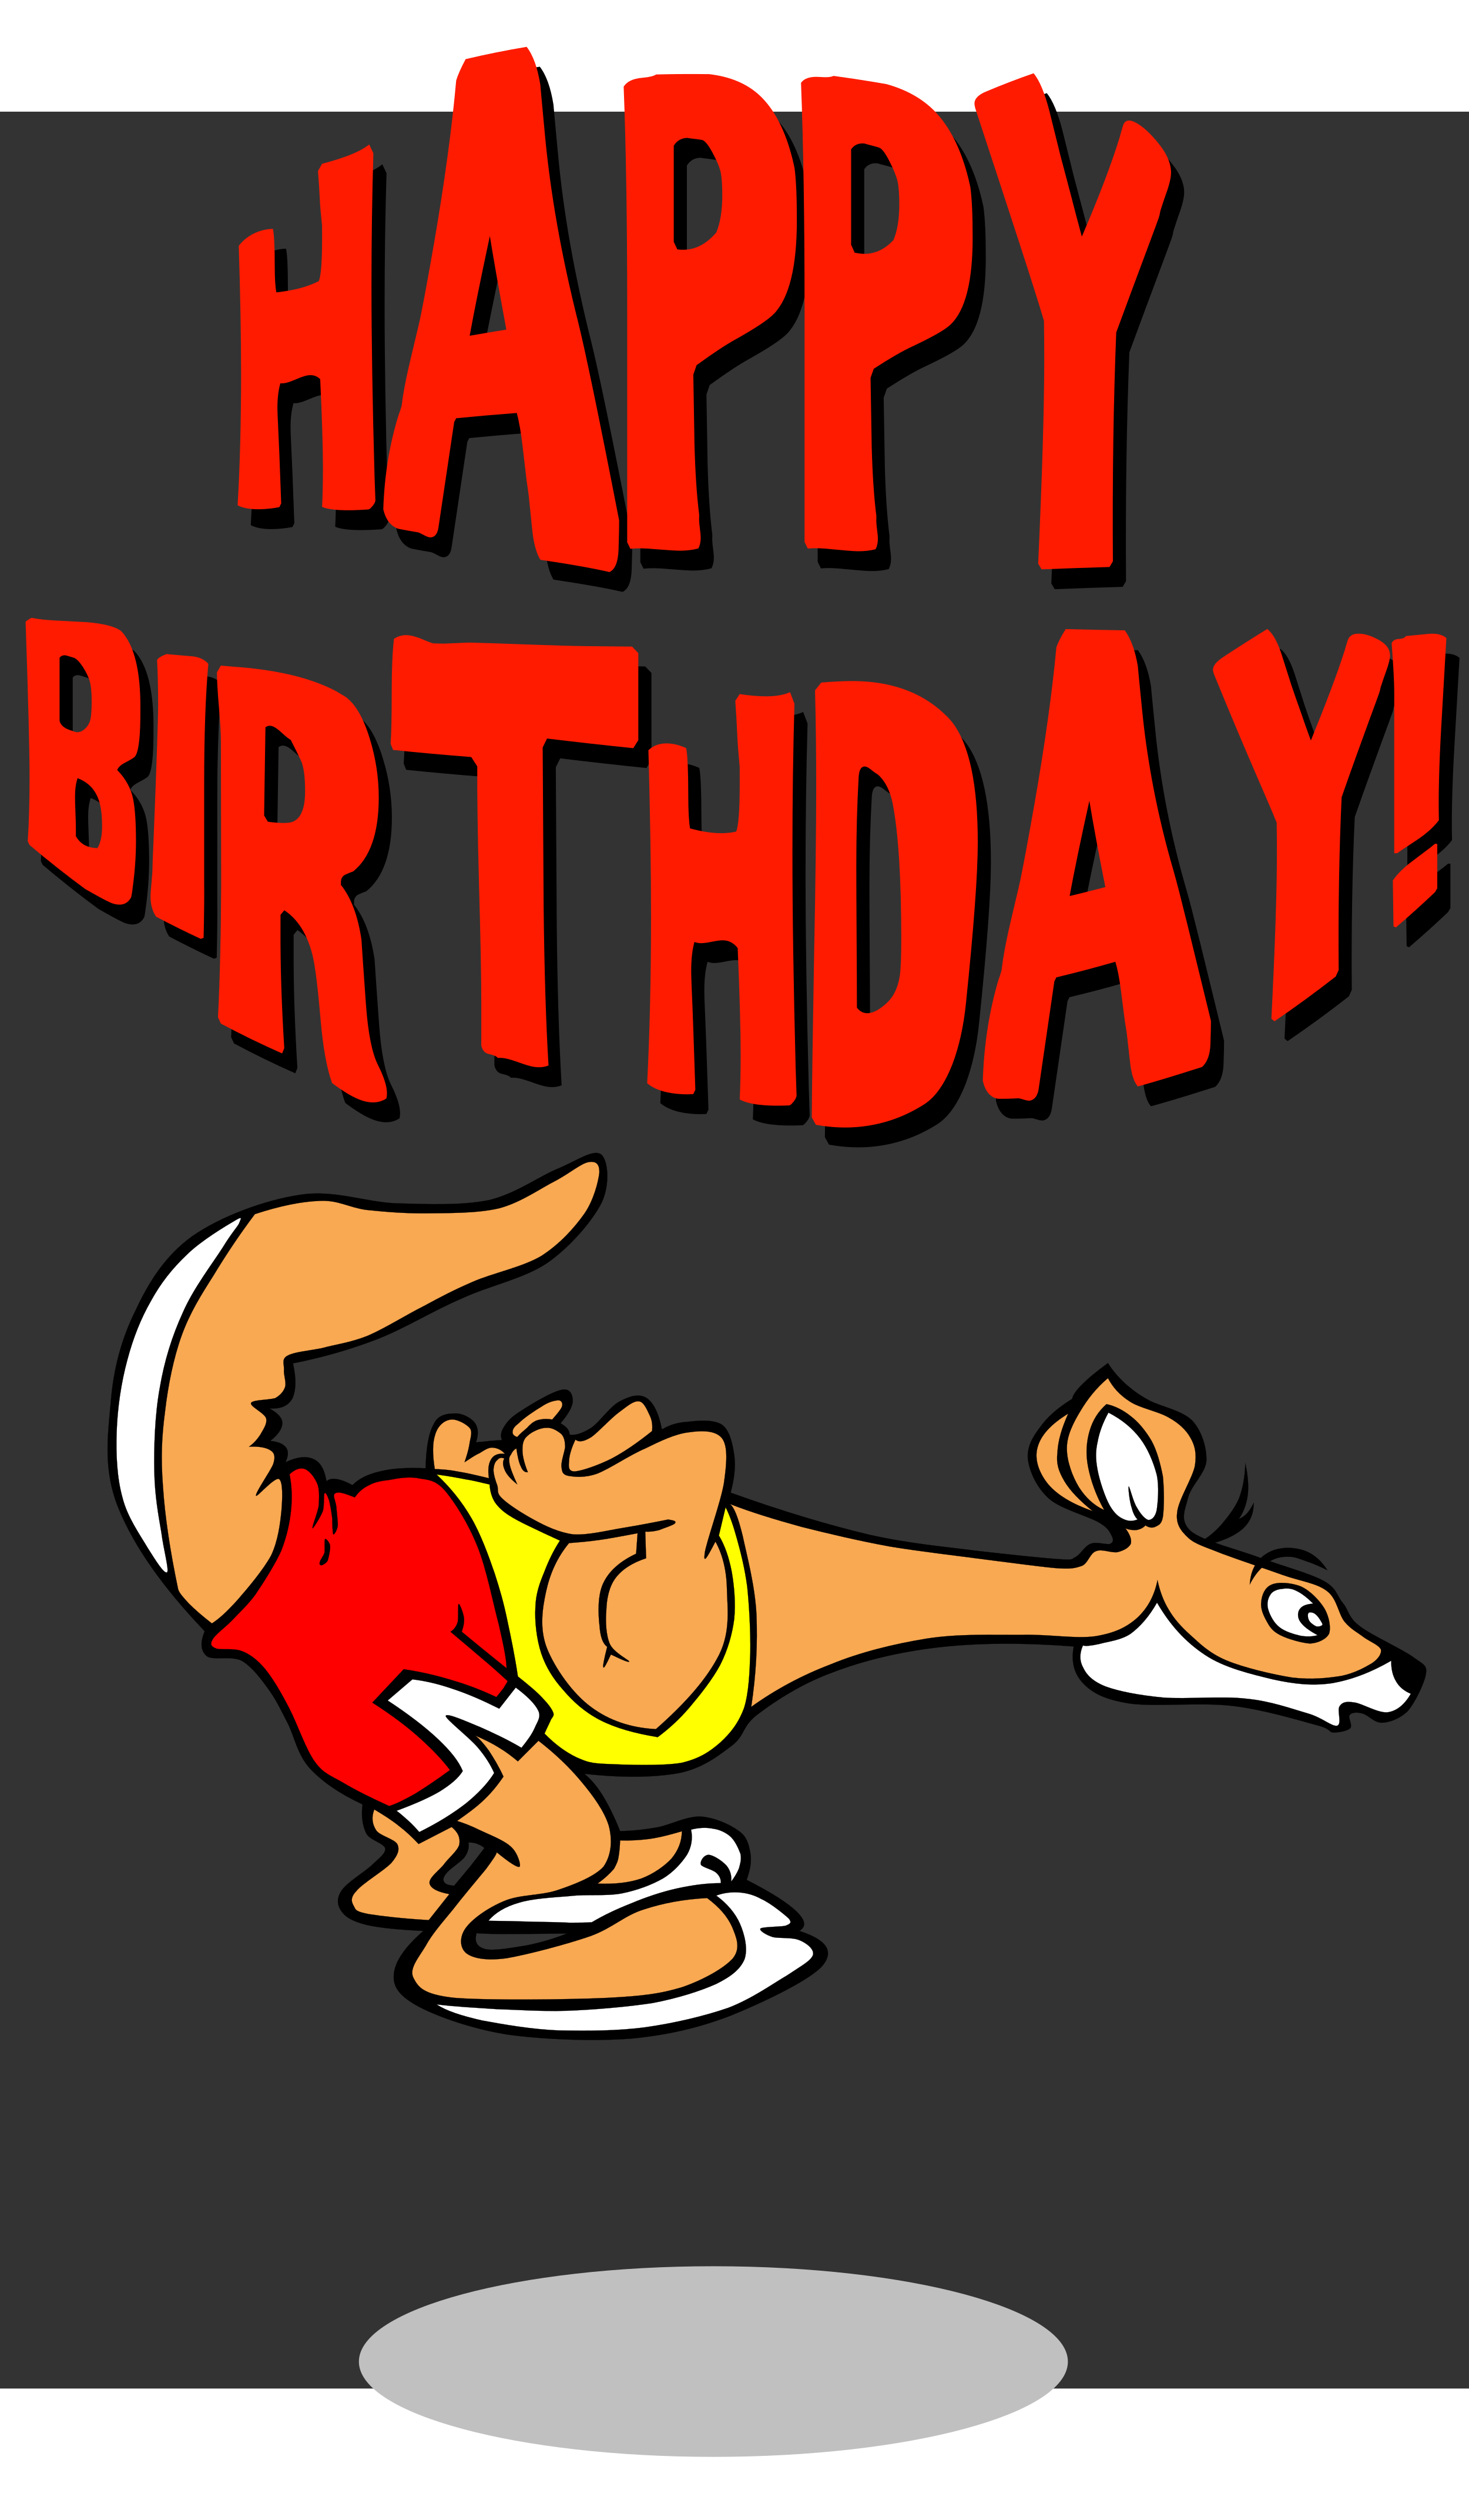 <?xml version="1.0" encoding="UTF-8" standalone="no"?>
<!-- Created with Inkscape (http://www.inkscape.org/) -->
<svg
   xmlns:svg="http://www.w3.org/2000/svg"
   xmlns="http://www.w3.org/2000/svg"
   version="1.0"
   width="323.35"
   height="550"
   viewBox="0 0 323.354 500.879"
   id="Layer_1"
   xml:space="preserve"><rect x="0" y="0" width="323.354" height="500.879" fill="#333333" stroke="none"/><defs
   id="defs184" />

<g
   transform="translate(-9.395,15.031)"
   id="g5">
	<path
   d="M 68.705,270.227 C 71.225,270.408 72.809,269.687 73.745,268.067 C 74.537,266.339 74.681,263.855 73.889,260.328 L 73.889,260.328 C 80.189,259.067 86.309,257.375 92.537,254.963 C 98.765,252.516 104.597,248.808 111.005,246.072 C 117.197,243.191 124.757,241.716 129.941,238.187 C 135.088,234.551 139.804,228.971 141.857,224.939 C 143.728,220.908 143.26,215.58 141.712,214.355 C 140.056,213.13 136.6,215.58 132.46,217.378 C 128.284,218.999 122.812,223.103 116.872,224.435 C 110.788,225.623 103.696,225.299 96.712,225.119 C 89.764,224.867 82.852,222.023 75.4,223.248 C 67.696,224.363 57.868,228.035 51.748,232.32 C 45.7,236.639 42.064,242.58 39.184,248.771 C 36.16,254.82 34.36,261.479 33.784,268.751 C 33.136,276.059 31.984,283.69 35.476,292.223 C 38.968,300.719 45.196,309.538 54.448,319.259 L 54.448,319.259 C 53.368,321.815 53.584,323.652 54.952,324.767 C 56.32,325.74 60.28,324.551 62.656,325.775 C 64.924,327.143 66.94,329.843 68.704,332.328 C 70.288,334.559 71.26,336.683 72.736,339.527 C 74.176,342.371 74.824,346.367 77.596,349.427 C 80.368,352.415 84.184,355.007 89.188,357.347 L 89.188,357.347 C 88.864,359.94 89.188,362.064 90.016,363.719 C 90.736,365.232 93.976,365.879 94.192,367.068 C 94.264,368.112 93.04,369.011 91.348,370.595 C 89.692,372.215 85.552,374.591 84.472,376.463 C 83.392,378.155 83.644,379.667 84.652,380.999 C 85.516,382.187 87.028,383.087 90.016,383.843 C 93.004,384.528 97.144,384.923 102.58,385.175 L 102.58,385.175 C 98.332,388.883 96.208,392.087 96.064,394.931 C 95.884,397.667 97.504,399.684 101.752,401.952 C 105.964,404.112 113.38,406.776 121.228,408 C 129.04,409.08 140.092,409.512 148.408,408.864 C 156.508,408.072 163.132,406.524 170.223,403.824 C 177.244,400.98 187.899,395.94 190.527,392.736 C 193.048,389.604 191.319,387.084 185.343,385.175 L 185.343,385.175 C 186.927,384.203 186.711,382.907 184.839,380.999 C 182.859,379.055 179.259,376.751 173.751,373.943 L 173.751,373.943 C 174.543,371.747 174.867,369.839 174.579,368.075 C 174.219,366.275 173.894,364.475 172.058,363.215 C 170.042,361.703 166.731,360.263 163.67,360.011 C 160.574,359.904 157.262,361.703 154.274,362.352 C 151.25,362.892 148.549,363.179 145.885,363.215 L 145.885,363.215 C 144.625,360.011 143.293,357.383 142.033,355.331 C 140.665,353.135 139.369,351.694 138.001,350.614 L 138.001,350.614 C 146.533,351.551 153.481,351.442 158.989,350.434 C 164.353,349.282 167.808,346.438 170.724,344.243 C 173.533,341.938 172.704,340.066 176.412,337.366 C 180.048,334.595 185.952,330.743 192.72,328.294 C 199.38,325.739 207.444,323.759 216.372,322.751 C 225.264,321.778 234.912,321.778 245.748,322.606 L 245.748,322.606 C 245.1,325.954 245.82,328.69 247.908,330.814 C 249.96,332.903 252.588,334.306 258.132,335.17 C 263.604,335.926 273.648,334.846 280.632,335.674 C 287.472,336.466 295.248,338.842 299.1,339.886 C 302.737,340.785 301.657,341.47 302.953,341.541 C 304.177,341.506 306.013,341.218 306.661,340.533 C 307.129,339.777 306.049,338.229 306.48,337.689 C 306.876,337.113 308.1,337.005 309.325,337.365 C 310.549,337.654 311.772,339.345 313.537,339.382 C 315.192,339.346 317.461,338.554 319.225,336.861 C 320.917,334.953 322.861,330.777 323.257,328.798 C 323.545,326.854 323.077,326.746 320.737,325.125 C 318.216,323.218 311.52,320.266 308.821,318.214 C 306.049,316.197 306.337,314.613 304.968,313.029 C 303.529,311.265 303.744,309.826 300.756,308.17 C 297.66,306.478 291.684,304.894 286.86,303.129 C 281.856,301.222 274.26,299.457 271.56,297.262 C 268.896,294.886 270.3,292.474 270.913,289.882 C 271.524,287.289 274.621,284.625 274.944,281.89 C 275.089,278.974 273.936,275.23 271.921,272.998 C 269.689,270.658 264.829,269.793 262.345,268.461 C 259.789,267.058 258.853,266.266 257.305,264.97 C 255.721,263.53 254.425,262.09 253.273,260.254 L 253.273,260.254 C 250.717,262.125 248.918,263.602 247.585,264.97 C 246.253,266.266 245.569,267.274 245.389,268.138 L 245.389,268.138 C 242.257,270.082 239.953,272.062 238.333,274.366 C 236.604,276.598 235.345,278.866 235.669,281.566 C 236.065,284.23 237.577,287.686 240.349,290.134 C 242.87,292.365 248.953,293.949 251.257,295.319 C 253.489,296.579 253.705,297.587 254.137,298.342 C 254.533,299.098 254.461,299.709 253.777,300.033 C 252.914,300.285 250.681,299.457 249.422,300.033 C 248.126,300.537 247.334,302.229 246.218,302.877 C 245.03,303.418 245.966,303.634 242.366,303.382 C 238.513,303.129 231.313,302.338 224.258,301.545 C 217.202,300.609 209.822,300.033 200.75,298.018 C 191.569,295.823 181.67,292.87 170.222,288.766 L 170.222,288.766 C 171.014,285.85 171.338,283.222 171.05,280.739 C 170.691,278.146 170.078,275.159 168.386,273.862 C 166.55,272.602 163.058,272.89 160.826,273.178 C 158.557,273.285 156.65,273.898 155.101,274.869 L 155.101,274.869 C 154.381,271.197 153.265,269.037 151.753,267.957 C 150.062,266.877 147.973,267.525 145.885,268.642 C 143.69,269.722 141.385,273.25 139.513,274.51 C 137.606,275.698 136.129,276.201 134.797,276.022 L 134.797,276.022 C 134.725,275.518 134.653,275.122 134.293,274.69 C 133.933,274.258 133.429,273.862 132.781,273.502 L 132.781,273.502 C 134.509,271.486 135.409,269.865 135.481,268.642 C 135.481,267.346 134.977,265.762 133.14,266.121 C 131.124,266.41 126.445,269.218 124.249,270.658 C 122.089,271.99 121.081,273.033 120.397,274.185 C 119.677,275.265 119.461,276.273 119.893,277.208 L 119.893,277.208 C 118.237,277.28 116.941,277.389 116.005,277.532 C 115.033,277.569 114.421,277.677 114.169,277.712 L 114.169,277.712 C 114.781,275.948 114.673,274.544 113.989,273.501 C 113.233,272.385 111.289,271.341 109.813,271.341 C 108.265,271.341 105.997,271.413 104.953,273.501 C 103.765,275.553 103.189,278.721 103.081,283.401 L 103.081,283.401 C 98.941,283.22 95.773,283.401 93.037,284.085 C 90.337,284.696 88.321,285.704 86.989,287.108 L 86.989,287.108 C 85.513,286.317 84.469,285.92 83.461,285.776 C 82.561,285.596 81.697,285.812 81.265,286.28 L 81.265,286.28 C 80.833,283.653 79.933,282.069 78.421,281.384 C 76.873,280.664 74.857,280.844 72.229,282.069 L 72.229,282.069 C 72.913,280.7 72.913,279.585 72.373,278.864 C 71.797,278.073 70.681,277.532 68.881,277.388 L 68.881,277.388 C 70.717,275.948 71.509,274.653 71.545,273.5 C 71.549,272.279 70.505,271.236 68.705,270.227 L 68.705,270.227 z M 112.517,365.736 C 112.697,366.816 112.445,367.86 111.617,369.011 C 110.717,370.091 108.377,371.532 107.657,372.503 C 106.937,373.331 106.829,373.98 107.189,374.447 C 107.441,374.915 108.161,375.131 109.349,375.239 L 109.349,375.239 C 110.645,373.727 111.797,372.287 112.949,370.919 C 114.065,369.48 115.037,368.255 116.009,366.959 L 116.009,366.959 C 115.613,366.527 115.073,366.275 114.533,366.06 C 113.957,365.807 113.237,365.7 112.517,365.736 L 112.517,365.736 z M 114.317,385.644 C 114.641,385.751 116.405,385.824 119.753,385.86 C 123.029,385.86 127.853,385.824 134.224,385.752 L 134.224,385.752 C 131.273,386.868 128.429,387.732 125.405,388.344 C 122.345,388.813 118.097,389.64 116.261,389.172 C 114.389,388.74 113.741,387.515 114.317,385.644 L 114.317,385.644 z "
   style="fill-rule:evenodd;stroke:#000000;stroke-width:0.036;stroke-miterlimit:10"
   id="path7" />
	<path
   d="M 105.101,283.583 C 104.561,280.307 104.597,277.714 105.209,275.95 C 105.749,274.079 107.189,272.854 108.557,272.71 C 109.817,272.458 112.085,273.647 112.841,274.618 C 113.489,275.555 112.841,276.923 112.697,278.29 C 112.481,279.515 112.085,280.774 111.653,282.071 L 111.653,282.071 C 112.913,281.278 113.849,280.558 115.001,280.054 C 115.937,279.478 116.945,278.758 117.881,278.866 C 118.745,278.938 119.681,279.262 120.545,280.235 L 120.545,280.235 C 119.069,280.054 118.061,280.487 117.521,281.386 C 116.945,282.323 116.729,283.582 117.017,285.598 L 117.017,285.598 C 114.209,284.914 112.049,284.41 109.997,284.086 C 107.981,283.691 106.397,283.619 105.101,283.583 L 105.101,283.583 z "
   style="fill:#f9a952;fill-rule:evenodd;stroke:#000000;stroke-width:0.036;stroke-miterlimit:10"
   id="path9" />
	<path
   d="M 156.472,294.671 C 153.268,295.319 150.065,295.931 146.573,296.507 C 143.009,297.083 138.797,298.163 135.593,297.946 C 132.425,297.514 129.545,296.146 127.097,294.814 C 124.469,293.411 121.337,291.394 120.041,290.134 C 118.601,288.838 119.141,288.298 118.889,287.254 C 118.457,286.138 118.025,284.697 118.025,283.762 C 118.061,282.789 118.349,281.961 118.889,281.566 C 119.249,281.098 119.753,280.991 120.401,281.243 L 120.401,281.243 C 119.933,282.106 120.113,282.898 120.545,283.907 C 120.977,284.843 121.877,285.85 123.245,286.93 L 123.245,286.93 C 122.345,284.95 121.733,283.438 121.553,282.394 C 121.373,281.278 121.481,280.882 121.877,280.377 C 122.093,279.873 122.489,279.298 123.065,279.045 L 123.065,279.045 C 123.317,280.846 123.605,282.142 124.073,283.078 C 124.433,283.941 124.937,284.338 125.585,284.266 L 125.585,284.266 C 124.793,282.286 124.397,280.702 124.397,279.37 C 124.397,277.967 124.613,276.958 125.585,276.202 C 126.413,275.411 128.357,274.474 129.617,274.511 C 130.877,274.366 132.137,275.195 132.965,275.878 C 133.613,276.599 133.757,277.499 133.793,278.723 C 133.613,279.947 132.965,281.71 132.965,282.899 C 133.11,283.871 133.001,284.736 134.442,285.059 C 135.774,285.275 137.826,285.599 140.742,284.626 C 143.586,283.546 147.942,280.522 151.433,279.046 C 154.709,277.427 157.986,275.878 160.829,275.519 C 163.709,275.087 166.913,274.979 168.352,276.851 C 169.649,278.615 169.361,282.324 168.748,286.607 C 168.064,290.855 164.752,299.891 164.5,302.195 C 164.248,304.355 164.86,303.42 166.876,299.531 L 166.876,299.531 C 168.352,302.16 169.288,305.615 169.396,309.756 C 169.468,313.86 170.296,319.152 167.705,324.371 C 165.077,329.592 160.433,334.92 153.773,340.787 L 153.773,340.787 C 148.228,340.5 143.476,338.879 139.516,335.928 C 135.376,332.905 131.489,327.252 129.796,323.004 C 128.104,318.684 128.788,314.22 129.616,310.44 C 130.48,306.552 132.028,303.024 134.656,299.856 L 134.656,299.856 C 136.599,299.711 138.832,299.532 141.351,299.172 C 143.908,298.812 146.608,298.272 149.74,297.695 L 149.74,297.695 L 149.416,302.195 L 149.416,302.195 C 145.96,303.815 143.512,305.904 142.216,308.603 C 140.884,311.267 141.065,315.551 141.352,317.999 C 141.533,320.339 141.964,321.851 143.044,322.679 L 143.044,322.679 C 142.36,325.415 142.036,326.927 142.216,327.215 C 142.361,327.431 142.864,326.53 143.872,324.37 L 143.872,324.37 C 146.608,325.702 147.904,326.206 147.904,325.883 C 147.652,325.487 144.628,323.975 143.692,322.175 C 142.792,320.231 142.648,317.063 142.864,314.614 C 142.935,312.094 143.475,309.467 144.88,307.558 C 146.357,305.614 148.552,304.209 151.612,303.202 L 151.612,303.202 L 151.431,297.335 L 151.431,297.335 C 152.295,297.407 153.303,297.299 154.455,297.011 C 155.463,296.579 157.659,295.931 157.983,295.499 C 158.308,295.031 157.804,294.887 156.472,294.671 L 156.472,294.671 z "
   style="fill:#f9a952;fill-rule:evenodd;stroke:#000000;stroke-width:0.036;stroke-miterlimit:10"
   id="path11" />
	<path
   d="M 136.06,277.103 C 136.852,277.714 137.896,277.572 139.588,276.527 C 141.136,275.412 143.981,272.279 145.744,271.019 C 147.544,269.687 148.84,268.535 150.028,268.679 C 151.143,268.751 151.9,270.731 152.44,271.847 C 152.98,272.999 153.015,273.935 152.944,275.195 L 152.944,275.195 C 149.811,277.715 146.895,279.731 144.051,281.244 C 141.135,282.72 137.572,283.943 135.988,284.088 C 134.44,284.16 134.548,282.972 134.656,281.892 C 134.657,280.775 135.125,279.046 136.06,277.103 L 136.06,277.103 z "
   style="fill:#f9a952;fill-rule:evenodd;stroke:#000000;stroke-width:0.036;stroke-miterlimit:10"
   id="path13" />
	<path
   d="M 123.245,276.527 C 122.453,276.275 122.165,275.843 122.237,275.375 C 122.237,274.908 122.453,274.332 123.569,273.504 C 124.577,272.424 127.133,270.695 128.609,269.832 C 130.048,268.859 131.273,268.535 132.136,268.463 C 132.821,268.356 133.288,268.896 133.144,269.652 C 133,270.299 132.136,271.307 130.949,272.675 L 130.949,272.675 C 129.545,272.458 128.573,272.567 127.601,272.855 C 126.701,273.179 126.017,273.828 125.405,274.511 C 124.649,275.16 123.929,275.736 123.245,276.527 L 123.245,276.527 z "
   style="fill:#f9a952;fill-rule:evenodd;stroke:#000000;stroke-width:0.036;stroke-miterlimit:10"
   id="path15" />
	<path
   d="M 113.993,342.191 C 115.937,343.055 117.629,343.847 119.213,344.855 C 120.797,345.791 122.093,346.799 123.389,347.878 L 123.389,347.878 L 127.925,343.343 L 127.925,343.343 C 131.633,346.223 134.728,349.175 137.357,352.343 C 139.949,355.439 142.432,358.86 143.405,362.064 C 144.233,365.267 143.981,368.543 142.217,371.064 C 140.165,373.295 135.629,375.024 131.957,376.248 C 128.249,377.436 123.749,377.148 120.401,378.588 C 116.873,380.028 113.273,382.548 111.833,384.636 C 110.465,386.58 110.573,389.029 112.157,390.18 C 113.597,391.189 116.333,391.8 120.905,391.189 C 125.513,390.397 134.153,388.128 139.337,386.329 C 144.305,384.529 146.789,381.793 151.109,380.461 C 155.464,379.022 159.928,378.23 165.041,377.941 L 165.041,377.941 C 167.812,380.029 169.505,382.008 170.549,384.313 C 171.449,386.544 172.529,388.884 170.729,391.189 C 168.786,393.384 164.07,396.012 159.498,397.561 C 154.818,398.964 151.326,399.468 143.046,399.901 C 134.55,400.297 116.658,400.477 109.494,399.901 C 102.33,399.145 101.43,397.417 100.422,395.545 C 99.342,393.493 101.574,391.045 103.086,388.489 C 104.49,385.897 106.686,383.413 108.99,380.605 C 111.15,377.796 114.714,373.584 116.37,371.569 C 117.954,369.409 118.782,368.22 118.71,367.861 L 118.71,367.861 C 121.518,370.165 123.246,371.281 123.75,371.065 C 124.146,370.813 123.39,368.004 121.878,366.672 C 120.33,365.196 117.018,363.972 115.002,363 C 112.986,361.992 111.366,361.416 109.998,360.984 L 109.998,360.984 C 112.266,359.4 114.318,357.923 116.01,356.267 C 117.774,354.576 118.998,352.992 120.222,351.227 L 120.222,351.227 C 119.142,348.887 118.026,347.087 117.018,345.539 C 115.937,344.027 114.929,342.912 113.993,342.191 L 113.993,342.191 z "
   style="fill:#f9a952;fill-rule:evenodd;stroke:#000000;stroke-width:0.036;stroke-miterlimit:10"
   id="path17" />
	<path
   d="M 91.781,358.463 C 91.133,360.155 91.313,361.667 92.177,362.999 C 92.933,364.259 96.317,364.943 96.893,366.167 C 97.397,367.319 97.001,368.471 95.561,370.199 C 93.941,371.927 89.189,374.699 87.821,376.427 C 86.381,377.94 86.813,378.911 87.317,379.776 C 87.713,380.604 87.713,380.892 90.521,381.467 C 93.293,381.9 97.613,382.44 103.769,382.799 L 103.769,382.799 L 108.305,377.075 L 108.305,377.075 C 105.605,376.607 104.201,375.779 103.949,374.735 C 103.733,373.583 105.713,372.143 106.973,370.703 C 108.089,369.119 110.105,367.607 110.501,366.167 C 110.717,364.691 110.285,363.539 108.809,362.315 L 108.809,362.315 L 101.537,366.059 L 101.537,366.059 C 100.169,364.619 98.909,363.395 97.217,362.098 C 95.561,360.767 93.797,359.652 91.781,358.463 L 91.781,358.463 z "
   style="fill:#f9a952;fill-rule:evenodd;stroke:#000000;stroke-width:0.036;stroke-miterlimit:10"
   id="path19" />
	<path
   d="M 170.044,291.251 C 174.724,293.087 179.836,294.635 185.812,296.29 C 191.68,297.767 198.34,299.351 205.216,300.61 C 211.947,301.726 220.516,302.698 226.636,303.526 C 232.72,304.282 238.12,305.038 241.72,305.362 C 245.212,305.614 246.004,305.398 247.588,304.858 C 248.956,304.21 249.316,302.122 250.611,301.655 C 251.943,301.042 254.032,302.122 255.471,301.835 C 256.839,301.475 257.883,300.862 258.315,299.999 C 258.532,299.062 258.135,297.982 257.127,296.614 L 257.127,296.614 C 257.991,296.974 258.963,297.046 259.647,296.974 C 260.295,296.83 261.051,296.541 261.519,295.966 L 261.519,295.966 C 262.275,296.47 262.996,296.578 263.679,296.289 C 264.291,295.93 265.047,295.893 265.371,294.094 C 265.659,292.078 265.659,288.045 265.371,285.201 C 264.831,282.393 264.039,279.441 262.85,277.318 C 261.518,275.086 260.006,273.25 258.314,271.953 C 256.659,270.621 254.823,269.685 252.951,269.289 L 252.951,269.289 C 251.115,270.91 249.927,272.818 249.243,275.158 C 248.558,277.426 248.306,280.234 248.919,283.185 C 249.495,286.065 250.539,289.197 252.446,292.581 L 252.446,292.581 C 250.106,291.536 248.306,289.772 246.902,287.577 C 245.463,285.237 244.203,281.78 244.239,279.009 C 244.203,276.2 245.715,273.284 247.226,270.801 C 248.774,268.208 250.646,265.797 253.274,263.565 L 253.274,263.565 C 254.318,265.544 255.795,267.273 258.134,268.75 C 260.33,270.189 264.434,270.91 266.702,272.277 C 268.861,273.465 270.481,274.977 271.418,276.67 C 272.39,278.361 272.822,279.982 272.426,282.789 C 271.922,285.525 268.718,290.422 268.502,293.158 C 268.178,295.75 269.33,297.189 270.985,298.738 C 272.605,300.177 274.765,300.717 278.294,302.158 C 281.822,303.49 287.726,305.433 291.722,306.873 C 295.575,308.242 299.21,308.638 301.514,310.437 C 303.746,312.128 303.962,315.441 305.367,317.169 C 306.734,318.825 308.211,319.509 309.65,320.624 C 310.982,321.561 312.963,322.317 313.358,323.288 C 313.539,324.153 312.818,325.341 311.342,326.312 C 309.83,327.212 307.49,328.508 304.61,329.084 C 301.587,329.552 298.131,329.947 293.846,329.443 C 289.491,328.759 283.01,327.212 279.266,325.627 C 275.414,323.972 273.434,321.884 271.382,320.048 C 269.33,318.212 267.818,316.485 266.702,314.576 C 265.477,312.596 264.685,310.363 264.181,308.023 L 264.181,308.023 C 263.497,311.443 262.021,314.143 259.753,316.267 C 257.413,318.355 254.857,319.615 250.573,320.335 C 246.18,320.983 240.312,319.866 234.085,320.047 C 227.749,320.083 220.369,319.759 213.313,320.874 C 206.221,322.026 198.698,323.862 192.253,326.526 C 185.809,328.974 179.977,332.142 174.757,335.886 L 174.757,335.886 C 175.873,328.506 176.161,321.882 175.909,315.582 C 175.585,309.138 173.749,302.406 172.885,298.302 C 171.88,294.203 170.981,291.899 170.044,291.251 L 170.044,291.251 z "
   style="fill:#f9a952;fill-rule:evenodd;stroke:#000000;stroke-width:0.036;stroke-miterlimit:10"
   id="path21" />
	<path
   d="M 288.34,317.279 C 288.952,318.431 289.636,319.332 291.22,320.123 C 292.732,320.916 295.936,321.852 297.772,321.959 C 299.573,321.852 301.336,320.988 301.948,319.8 C 302.417,318.432 301.948,315.984 300.94,314.256 C 299.789,312.384 297.736,310.295 295.756,309.396 C 293.704,308.569 290.68,308.316 289.204,309.036 C 287.764,309.648 287.08,311.448 287.008,312.925 C 286.829,314.363 287.548,315.912 288.34,317.279 L 288.34,317.279 z "
   style="fill-rule:evenodd;stroke:#000000;stroke-width:0.036;stroke-miterlimit:10"
   id="path23" />
	<path
   d="M 299.428,320.123 C 298.24,320.447 297.016,320.483 295.612,320.231 C 294.173,319.908 292.192,319.294 291.077,318.395 C 289.78,317.423 288.953,315.731 288.593,314.58 C 288.161,313.283 288.485,311.988 289.025,311.231 C 289.421,310.439 290.609,310.007 291.618,309.935 C 292.517,309.79 293.561,309.755 294.75,310.367 C 295.901,310.908 297.09,311.844 298.458,313.176 L 298.458,313.176 C 296.91,313.283 295.974,313.68 295.506,314.364 C 295.038,314.94 294.894,316.2 295.613,317.173 C 296.26,318.143 297.484,319.08 299.428,320.123 L 299.428,320.123 z "
   style="fill:#ffffff;fill-rule:evenodd;stroke:#000000;stroke-width:0.036;stroke-miterlimit:10"
   id="path25" />
	<path
   d="M 298.997,315.551 C 298.528,315.083 297.557,314.975 297.448,315.227 C 297.196,315.371 297.232,316.378 297.556,316.883 C 297.772,317.351 298.564,317.927 299.104,318.179 C 299.608,318.286 300.4,318.143 300.508,317.747 C 300.364,317.279 299.537,315.947 298.997,315.551 L 298.997,315.551 z "
   style="fill:#ffffff;fill-rule:evenodd;stroke:#000000;stroke-width:0.036;stroke-miterlimit:10"
   id="path27" />
	<path
   d="M 259.792,294.671 C 259.216,294.095 258.784,293.231 258.496,292.079 C 258.027,290.819 257.668,287.362 257.848,287.398 C 258.064,287.362 258.82,290.819 259.684,292.079 C 260.369,293.339 261.376,294.562 262.168,294.778 C 262.852,294.778 263.644,294.239 264.004,292.618 C 264.256,290.927 264.58,287.398 264.004,284.806 C 263.284,282.071 262.06,279.082 260.332,276.814 C 258.532,274.474 256.264,272.638 253.384,271.163 L 253.384,271.163 C 252.196,273.323 251.404,275.411 251.008,277.571 C 250.54,279.622 250.54,281.386 251.008,283.835 C 251.44,286.139 252.664,289.847 253.708,291.647 C 254.68,293.303 255.616,294.095 256.66,294.563 C 257.741,295.067 258.604,295.103 259.792,294.671 L 259.792,294.671 z "
   style="fill:#ffffff;fill-rule:evenodd;stroke:#000000;stroke-width:0.036;stroke-miterlimit:10"
   id="path29" />
	<path
   d="M 273.869,299.423 C 275.345,298.595 276.785,297.407 278.188,295.859 C 279.556,294.203 281.033,292.439 282.077,290.135 C 282.976,287.831 283.409,285.275 283.516,282.323 L 283.516,282.323 C 284.092,284.95 284.272,287.219 284.056,289.27 C 283.768,291.286 283.157,293.05 282.077,294.562 L 282.077,294.562 C 282.688,294.346 283.228,293.95 283.841,293.374 C 284.381,292.763 284.885,291.971 285.353,290.999 L 285.353,290.999 C 285.389,293.267 284.633,295.175 282.941,296.723 C 281.213,298.236 278.658,299.387 275.273,300.179 L 275.273,300.179 C 274.804,299.927 274.336,299.675 273.869,299.423 L 273.869,299.423 z "
   style="fill-rule:evenodd;stroke:#000000;stroke-width:0.036;stroke-miterlimit:10"
   id="path31" />
	<path
   d="M 284.488,308.962 C 285.64,306.694 286.936,305.29 288.377,304.21 C 289.816,303.202 291.329,302.807 292.913,302.878 C 294.316,302.771 295.505,303.383 297.017,303.887 C 298.457,304.355 299.933,305.003 301.589,305.831 L 301.589,305.831 C 300.329,303.887 298.925,302.591 297.233,301.799 C 295.505,300.971 293.021,300.719 291.294,301.042 C 289.386,301.294 287.586,302.303 286.434,303.671 C 285.28,304.967 284.632,306.731 284.488,308.962 L 284.488,308.962 z "
   style="fill-rule:evenodd;stroke:#000000;stroke-width:0.036;stroke-miterlimit:10"
   id="path33" />
	<path
   d="M 244.528,271.378 C 243.052,274.655 242.26,277.462 242.152,279.946 C 241.864,282.394 242.369,283.978 243.665,286.21 C 244.925,288.335 247.013,290.495 249.929,292.835 L 249.929,292.835 C 245.429,291.251 242.225,289.343 240.173,286.967 C 238.121,284.483 237.005,281.423 237.797,278.759 C 238.516,276.13 240.712,273.719 244.528,271.378 L 244.528,271.378 z "
   style="fill:#f9a952;fill-rule:evenodd;stroke:#000000;stroke-width:0.036;stroke-miterlimit:10"
   id="path35" />
	<path
   d="M 247.768,322.391 C 248.453,322.572 249.46,322.462 251.332,322.067 C 253.023,321.563 256.12,321.275 258.279,319.799 C 260.368,318.251 262.347,316.019 264.076,312.958 L 264.076,312.958 C 266.92,317.854 270.304,321.599 274.66,324.479 C 278.908,327.324 284.848,328.691 289.563,329.843 C 294.171,330.851 298.095,331.32 302.452,330.706 C 306.771,329.987 311.164,328.331 315.628,325.739 L 315.628,325.739 C 315.592,327.575 315.952,329.051 316.708,330.31 C 317.392,331.498 318.472,332.398 319.947,333.01 L 319.947,333.01 C 318.544,335.386 316.887,336.789 314.836,337.078 C 312.712,337.293 309.256,335.134 307.527,334.918 C 305.656,334.629 304.899,334.846 304.288,335.709 C 303.603,336.574 304.863,339.634 303.748,340.029 C 302.523,340.281 300.544,338.265 297.268,337.33 C 293.776,336.322 289.096,334.594 283.768,334.09 C 278.332,333.442 270.592,334.235 265.409,333.838 C 260.152,333.334 255.652,332.47 252.736,331.39 C 249.856,330.239 248.56,328.798 247.877,327.358 C 247.012,325.847 246.976,324.191 247.768,322.391 L 247.768,322.391 z "
   style="fill:#ffffff;fill-rule:evenodd;stroke:#000000;stroke-width:0.036;stroke-miterlimit:10"
   id="path37" />
	<path
   d="M 105.497,284.771 C 107.909,285.095 109.925,285.455 111.941,285.851 C 113.885,286.139 115.577,286.643 117.161,286.967 L 117.161,286.967 C 117.269,288.479 117.629,289.811 118.385,290.962 C 119.105,291.971 120.077,292.907 121.445,293.771 C 122.561,294.492 124.037,295.283 125.873,296.147 C 127.781,297.084 129.941,298.091 132.641,299.315 L 132.641,299.315 C 131.202,301.511 130.085,303.851 129.15,306.336 C 128.178,308.64 127.314,311.052 127.242,314.004 C 127.062,316.992 127.494,321.024 128.538,324.156 C 129.546,327.143 131.166,329.736 133.397,332.219 C 135.486,334.667 138.005,337.007 141.498,338.807 C 144.954,340.572 149.13,341.723 154.17,342.551 L 154.17,342.551 C 156.546,340.786 158.886,338.698 161.191,335.999 C 163.495,333.263 166.266,329.807 167.959,326.603 C 169.615,323.328 170.587,319.871 171.019,316.523 C 171.343,313.031 171.019,309.324 170.479,306.227 C 169.904,303.203 169.003,300.431 167.635,298.199 L 167.635,298.199 L 169.112,291.971 L 169.112,291.971 C 169.975,293.663 170.803,295.967 171.595,298.883 C 172.387,301.727 173.287,305.183 173.864,309.395 C 174.296,313.535 174.62,319.332 174.548,323.867 C 174.404,328.26 174.224,332.76 173.18,336.107 C 171.956,339.42 170.264,341.58 167.96,343.703 C 165.656,345.72 163.388,347.267 159.356,348.203 C 155.073,348.924 147.044,348.636 143.193,348.455 C 139.232,348.311 138.548,347.951 136.281,346.979 C 133.905,345.828 131.564,344.135 129.26,341.759 L 129.26,341.759 C 129.728,340.679 130.197,339.779 130.52,339.059 C 130.772,338.267 131.457,337.979 131.205,337.223 C 130.881,336.324 130.089,335.279 128.829,333.947 C 127.497,332.508 125.733,331.067 123.393,329.195 L 123.393,329.195 C 122.709,324.588 121.881,320.627 121.053,316.775 C 120.261,312.959 119.469,310.187 118.281,306.515 C 116.985,302.736 115.221,297.874 113.133,294.311 C 111.005,290.639 108.413,287.507 105.497,284.771 L 105.497,284.771 z "
   style="fill:#ffff00;fill-rule:evenodd;stroke:#000000;stroke-width:0.036;stroke-miterlimit:10"
   id="path39" />
	<path
   d="M 73.133,284.736 C 73.637,287.256 73.745,289.847 73.457,292.656 C 73.169,295.463 72.557,298.307 71.333,301.475 C 69.965,304.572 67.337,308.639 65.537,311.303 C 63.629,313.824 61.901,315.299 60.353,316.991 C 58.697,318.646 56.645,320.087 56.141,321.167 C 55.601,322.103 55.853,322.643 57.041,323.075 C 58.121,323.398 60.857,322.894 62.729,323.651 C 64.385,324.298 66.077,325.522 67.805,327.61 C 69.569,329.806 71.297,332.758 73.133,336.323 C 74.861,339.671 76.733,345.286 78.749,348.022 C 80.621,350.579 82.169,350.974 84.905,352.558 C 87.677,354.214 90.881,355.798 95.057,357.706 L 95.057,357.706 C 96.677,357.202 98.441,356.302 100.745,355.006 C 102.977,353.638 105.497,351.945 108.449,349.785 L 108.449,349.785 C 106.361,347.05 103.949,344.638 101.069,342.117 C 98.189,339.597 94.949,337.258 91.349,334.953 L 91.349,334.953 L 98.261,327.609 L 98.261,327.609 C 102.149,328.185 105.641,329.013 109.133,330.093 C 112.481,331.065 115.649,332.325 118.637,333.729 L 118.637,333.729 C 119.321,333.009 119.717,332.361 120.221,331.785 C 120.545,331.138 120.977,330.705 121.121,330.201 L 121.121,330.201 C 119.357,328.582 117.485,326.889 115.361,325.125 C 113.237,323.289 110.969,321.418 108.557,319.365 L 108.557,319.365 C 109.277,318.933 109.853,318.214 110.141,317.205 C 110.357,316.09 110.105,313.426 110.357,313.246 C 110.573,313.138 111.329,315.045 111.509,316.197 C 111.653,317.242 111.401,318.25 111.041,319.365 L 111.041,319.365 C 112.445,320.553 113.993,321.777 115.685,323.181 C 117.341,324.513 119.033,325.917 120.905,327.393 L 120.905,327.393 C 120.869,325.449 120.257,322.425 119.213,317.889 C 117.989,313.353 116.441,305.326 114.425,300.465 C 112.409,295.425 109.529,290.96 107.441,288.441 C 105.281,285.921 103.625,285.957 101.645,285.633 C 99.521,285.165 97.001,285.597 95.201,285.956 C 93.293,286.173 91.925,286.425 90.665,287.108 C 89.333,287.72 88.325,288.62 87.497,289.808 L 87.497,289.808 C 85.229,288.909 83.933,288.476 83.213,288.909 C 82.457,289.233 83.321,290.637 83.429,291.86 C 83.501,293.012 83.789,294.956 83.753,296.036 C 83.573,297.081 82.961,298.089 82.745,297.944 C 82.601,297.512 82.529,295.749 82.529,294.452 C 82.385,293.12 82.061,291.429 81.845,290.493 C 81.485,289.448 81.053,288.549 80.837,288.909 C 80.585,289.268 80.837,291.392 80.477,292.761 C 80.009,294.093 78.281,296.721 78.209,296.613 C 77.957,296.326 79.433,293.013 79.577,291.393 C 79.649,289.738 79.721,288.081 79.253,286.857 C 78.713,285.49 77.525,283.941 76.517,283.582 C 75.545,283.187 74.285,283.619 73.133,284.736 L 73.133,284.736 z "
   style="fill:#ff0000;fill-rule:evenodd;stroke:#000000;stroke-width:0.036;stroke-miterlimit:10"
   id="path41" />
	<path
   d="M 79.793,304.068 C 79.865,303.492 80.585,302.771 80.837,301.908 C 80.909,300.971 80.765,299.172 80.945,298.992 C 81.017,298.668 81.989,299.676 82.061,300.468 C 82.133,301.26 81.773,302.951 81.521,303.744 C 81.089,304.391 80.441,304.68 80.153,304.752 C 79.865,304.714 79.613,304.535 79.793,304.068 L 79.793,304.068 z "
   style="fill-rule:evenodd;stroke:#000000;stroke-width:0.036;stroke-miterlimit:10"
   id="path43" />
	<path
   d="M 96.677,358.751 C 97.577,359.363 98.405,360.191 99.305,360.947 C 100.133,361.703 100.925,362.531 101.681,363.43 L 101.681,363.43 C 105.821,361.378 109.097,359.326 111.941,357.13 C 114.641,354.934 116.765,352.701 118.169,350.434 L 118.169,350.434 C 117.377,348.67 116.261,346.798 114.425,344.674 C 112.589,342.55 107.369,338.482 107.513,337.869 C 107.693,337.113 112.301,339.201 115.217,340.39 C 117.953,341.614 120.941,342.982 124.181,344.89 L 124.181,344.89 C 125.513,343.235 126.485,341.903 127.097,340.498 C 127.673,339.129 128.537,338.158 127.889,336.754 C 127.169,335.242 125.513,333.586 122.921,331.642 L 122.921,331.642 L 119.285,336.286 L 119.285,336.286 C 115.757,334.522 112.409,333.046 109.241,332.003 C 106.037,330.887 103.013,330.167 100.169,329.843 L 100.169,329.843 L 94.733,334.488 L 94.733,334.488 C 99.341,337.511 103.085,340.391 105.821,342.983 C 108.593,345.611 110.357,347.807 111.257,350.004 L 111.257,350.004 C 110.285,351.588 108.593,352.992 106.181,354.504 C 103.733,355.943 100.565,357.311 96.677,358.751 L 96.677,358.751 z "
   style="fill:#ffffff;fill-rule:evenodd;stroke:#000000;stroke-width:0.036;stroke-miterlimit:10"
   id="path45" />
	<path
   d="M 116.909,382.944 C 120.509,382.98 123.749,383.051 126.773,383.16 C 129.724,383.196 132.712,383.267 134.909,383.376 C 137.104,383.376 138.545,383.34 139.661,383.268 L 139.661,383.268 C 142.396,381.649 145.169,380.353 148.373,379.092 C 151.541,377.76 155.033,376.572 158.453,375.817 C 161.801,375.096 164.825,374.665 168.065,374.665 L 168.065,374.665 C 168.1,373.837 167.812,373.081 167.056,372.397 C 166.3,371.676 163.924,371.172 163.672,370.596 C 163.42,369.804 164.357,368.437 165.364,368.437 C 166.336,368.437 168.351,369.733 169.324,370.813 C 170.08,371.749 170.512,372.972 170.332,374.34 L 170.332,374.34 C 171.088,373.332 171.664,372.397 172.06,371.388 C 172.348,370.273 172.636,369.409 172.384,368.22 C 171.916,366.96 171.16,365.304 170.116,364.368 C 169.036,363.468 167.704,362.856 166.263,362.676 C 164.824,362.388 163.24,362.46 161.511,362.893 L 161.511,362.893 C 161.907,364.729 161.656,366.672 160.612,368.437 C 159.532,370.092 157.624,372.289 155.284,373.657 C 152.836,375.061 149.632,376.249 146.248,376.932 C 142.756,377.58 138.652,377.077 134.908,377.508 C 131.055,377.832 126.592,378.048 123.604,378.985 C 120.581,379.847 118.349,381.215 116.909,382.944 L 116.909,382.944 z "
   style="fill:#ffffff;fill-rule:evenodd;stroke:#000000;stroke-width:0.036;stroke-miterlimit:10"
   id="path47" />
	<path
   d="M 140.92,374.772 C 142.612,373.547 143.692,372.503 144.556,371.496 C 145.132,370.416 145.42,369.84 145.565,368.796 C 145.745,367.752 145.852,366.528 145.888,365.268 L 145.888,365.268 C 147.976,365.34 149.992,365.233 152.332,364.945 C 154.6,364.621 156.94,364.008 159.496,363.253 L 159.496,363.253 C 159.46,365.485 158.704,367.429 157.227,369.23 C 155.715,370.885 153.16,372.686 150.532,373.658 C 147.796,374.591 144.592,374.916 140.92,374.772 L 140.92,374.772 z "
   style="fill:#f9a952;fill-rule:evenodd;stroke:#000000;stroke-width:0.036;stroke-miterlimit:10"
   id="path49" />
	<path
   d="M 105.497,401.339 C 107.657,402.779 110.933,403.823 115.469,404.867 C 120.005,405.695 126.341,406.846 132.533,407.063 C 138.653,407.17 145.241,407.207 151.613,406.342 C 157.877,405.443 164.357,403.93 169.684,402.094 C 174.869,400.115 179.476,396.802 182.68,394.93 C 185.776,392.842 187.792,391.834 188.332,390.502 C 188.728,389.17 186.819,387.802 185.38,387.227 C 183.832,386.542 180.952,386.867 179.512,386.542 C 177.928,386.038 176.38,385.03 176.812,384.634 C 177.281,384.275 181.024,384.275 182.212,384.059 C 183.292,383.663 183.76,383.411 183.04,382.475 C 181.996,381.502 178.972,379.054 177.028,378.191 C 175.227,377.183 173.572,376.823 172.059,376.714 C 170.368,376.607 168.747,376.786 167.055,377.399 L 167.055,377.399 C 169.431,379.127 171.267,381.287 172.276,383.59 C 173.284,385.895 174.076,389.098 173.284,391.403 C 172.384,393.563 170.404,395.183 167.055,396.839 C 163.528,398.423 158.524,400.007 153.015,401.051 C 147.364,401.915 139.984,402.528 134.223,402.743 C 128.428,402.923 123.424,402.527 118.636,402.383 C 113.849,402.06 109.421,401.843 105.497,401.339 L 105.497,401.339 z "
   style="fill:#ffffff;fill-rule:evenodd;stroke:#000000;stroke-width:0.036;stroke-miterlimit:10"
   id="path51" />
	<path
   d="M 61.145,228.899 C 59.057,230.123 53.549,233.399 50.453,236.496 C 47.357,239.447 44.801,242.615 42.641,246.576 C 40.409,250.463 38.717,254.711 37.421,259.607 C 36.089,264.503 35.261,270.119 35.081,275.339 C 34.901,280.378 35.153,285.563 36.377,289.919 C 37.457,294.202 40.229,298.055 41.921,300.935 C 43.613,303.599 45.557,306.803 46.205,306.263 C 46.601,305.579 45.377,301.223 44.909,297.515 C 44.261,293.771 43.469,289.488 43.361,284.231 C 43.253,278.794 43.469,271.668 44.549,265.763 C 45.557,259.786 47.249,254.351 49.625,249.167 C 51.929,243.839 56.285,238.187 58.409,234.839 C 60.425,231.563 61.469,230.519 61.973,229.618 C 62.369,228.539 63.017,227.783 61.145,228.899 L 61.145,228.899 z "
   style="fill:#ffffff;fill-rule:evenodd;stroke:#000000;stroke-width:0.036;stroke-miterlimit:10"
   id="path53" />
	<path
   d="M 64.205,278.652 C 66.473,278.543 68.057,278.867 68.957,279.479 C 69.785,279.983 70.073,280.847 69.533,282.467 C 68.885,284.122 65.537,288.767 65.753,289.45 C 65.897,289.883 69.857,285.239 70.829,285.778 C 71.693,286.39 71.585,289.954 71.333,292.87 C 71.045,295.606 70.613,299.314 69.065,302.591 C 67.337,305.759 63.917,309.79 61.721,312.311 C 59.489,314.794 57.689,316.488 56.033,317.531 L 56.033,317.531 C 53.765,315.767 52.253,314.435 50.957,313.139 C 49.733,311.807 48.905,310.908 48.617,310.042 L 48.617,310.042 C 46.817,301.475 45.701,293.987 45.269,287.435 C 44.765,280.811 45.017,276.347 45.737,270.839 C 46.385,265.187 47.609,259.103 49.409,254.135 C 51.245,249.13 53.621,245.351 56.393,240.995 C 59.093,236.53 62.081,232.03 65.501,227.495 L 65.501,227.495 C 71.009,225.694 75.689,224.723 79.829,224.579 C 83.897,224.398 86.021,225.983 89.945,226.558 C 93.833,226.954 97.937,227.35 102.941,227.314 C 107.945,227.243 114.137,227.386 119.177,226.235 C 124.073,224.974 128.429,221.77 131.848,220.079 C 135.124,218.278 137.321,216.335 138.976,216.046 C 140.56,215.794 141.388,216.407 141.317,218.423 C 141.1,220.259 140.129,224.362 138.004,227.423 C 135.773,230.555 132.676,234.011 128.572,236.675 C 124.396,239.159 117.844,240.454 113.488,242.363 C 109.168,244.236 106.504,245.639 102.724,247.691 C 98.692,249.707 94.192,252.587 90.34,254.244 C 86.452,255.791 83.212,256.152 80.224,256.979 C 77.128,257.591 74.176,257.807 72.736,258.599 C 71.296,259.32 71.944,260.471 71.908,261.66 C 71.764,262.811 72.448,264.359 72.16,265.475 C 71.836,266.483 71.116,267.311 70,267.958 C 68.596,268.391 65.068,268.319 64.672,269.003 C 64.24,269.759 67.66,271.235 67.984,272.458 C 68.236,273.683 67.3,274.87 66.688,276.022 C 66.041,276.996 65.213,277.967 64.205,278.652 L 64.205,278.652 z "
   style="fill:#f9a952;fill-rule:evenodd;stroke:#000000;stroke-width:0.036;stroke-miterlimit:10"
   id="path55" />
	<path
   d="M 88.396,479.927 C 88.396,491.484 123.316,500.879 166.408,500.879 C 209.5,500.879 244.456,491.483 244.456,479.927 C 244.456,468.335 209.5,458.94 166.408,458.94 C 123.316,458.94 88.396,468.335 88.396,479.927 L 88.396,479.927 z "
   style="fill:#c0c0c0;fill-rule:evenodd"
   id="path57" />
</g>
<line
   x1="192.375"
   y1="122.086"
   x2="232.375"
   y2="119.086"
   id="line59"
   style="fill:none" />
<g
   transform="translate(5.637,45.094)"
   id="g61">
	<g
   id="g63">
		<g
   id="g65">
			<g
   id="g67">
				<path
   d="M 79.889,44.727 C 79.889,45.087 79.683,45.517 79.272,46.013 C 78.861,46.509 78.553,46.763 78.348,46.779 C 73.219,47.142 69.847,46.961 68.15,46.216 C 68.276,43.589 68.339,40.758 68.339,37.728 C 68.339,33.253 68.137,26.695 67.734,18.121 C 66.927,17.326 65.921,17.067 64.717,17.333 C 64.196,17.448 63.444,17.713 62.466,18.128 C 61.488,18.543 60.741,18.809 60.224,18.929 C 59.786,19.031 59.37,19.061 58.973,19.023 C 58.536,20.513 58.319,22.304 58.319,24.409 C 58.319,25.002 58.359,26.111 58.438,27.742 C 58.596,30.74 58.834,36.622 59.153,45.441 C 59.014,45.72 58.876,45.998 58.737,46.276 C 57.985,46.419 57.273,46.526 56.603,46.596 C 53.41,46.93 51.075,46.679 49.561,45.863 C 50.066,37.077 50.32,27.488 50.32,17.211 C 50.32,8.891 50.147,-0.615 49.804,-11.209 C 50.774,-12.465 51.999,-13.437 53.486,-14.091 C 54.699,-14.625 55.976,-14.917 57.318,-14.951 C 57.594,-13.822 57.732,-11.088 57.732,-6.758 C 57.732,-4.068 57.85,-2.141 58.088,-0.974 C 60.381,-1.227 62.453,-1.619 64.295,-2.19 C 65.415,-2.538 66.46,-2.956 67.426,-3.451 C 67.908,-4.623 68.151,-7.725 68.151,-12.752 C 68.141,-14.745 68.141,-15.708 68.151,-15.643 C 67.869,-18.229 67.697,-20.225 67.637,-21.645 C 67.576,-23.064 67.445,-25.074 67.243,-27.668 C 67.545,-28.201 67.847,-28.735 68.149,-29.27 C 70.206,-29.812 72.031,-30.365 73.618,-30.958 C 75.694,-31.731 77.332,-32.567 78.521,-33.508 C 78.829,-32.863 79.136,-32.216 79.444,-31.566 C 79.162,-22.271 79.022,-12.619 79.022,-2.573 C 79.022,9.413 79.246,23.385 79.695,39.454 C 79.824,43.111 79.889,44.871 79.889,44.727 z "
   id="path69" />
			</g>
			<g
   id="g71">
				<path
   d="M 133.54,49.214 C 133.54,50.659 133.497,52.768 133.41,55.542 C 133.324,58.313 132.654,59.984 131.403,60.554 C 128.081,59.775 122.991,58.852 116.191,57.851 C 115.293,56.37 114.695,54.146 114.396,51.176 C 114.14,48.675 113.884,46.176 113.627,43.681 C 113.542,42.979 113.392,41.928 113.179,40.531 C 112.88,37.963 112.582,35.4 112.283,32.84 C 111.942,29.892 111.515,27.464 111.004,25.553 C 106.532,25.892 102.086,26.278 97.67,26.711 C 97.523,26.991 97.376,27.27 97.229,27.549 C 96.073,35.338 94.92,43.064 93.769,50.723 C 93.56,52.158 92.973,52.89 92.013,52.927 C 91.678,52.94 91.198,52.771 90.573,52.426 C 89.947,52.079 89.51,51.877 89.26,51.813 C 87.802,51.58 86.349,51.317 84.902,51.023 C 83.246,50.446 82.153,49.019 81.618,46.741 C 81.866,39.275 82.997,32.369 85.025,25.889 C 85.191,25.502 85.398,24.89 85.647,24.051 C 85.73,23.528 85.834,22.78 85.958,21.809 C 86.331,19.483 86.912,16.682 87.701,13.386 C 89.031,7.863 89.698,5.024 89.698,4.953 C 90.364,1.793 91.406,-3.815 92.828,-11.971 C 95.128,-25.328 96.747,-37.278 97.671,-47.608 C 98.049,-48.851 98.744,-50.409 99.755,-52.29 C 104.201,-53.337 108.678,-54.237 113.179,-54.991 C 114.587,-53.176 115.591,-50.384 116.19,-46.639 C 116.19,-46.48 116.51,-43.005 117.152,-36.179 C 118.35,-22.981 120.811,-9.116 124.552,5.718 C 126.101,11.967 129.091,26.315 133.54,49.214 z M 108.708,7.215 C 107.008,-1.975 105.799,-8.799 105.08,-13.379 C 103.004,-3.635 101.527,3.64 100.642,8.566 C 103.319,8.093 106.009,7.643 108.708,7.215 z "
   id="path73" />
			</g>
			<g
   id="g75">
				<path
   d="M 172.657,-16.837 C 172.657,-6.625 170.988,0.198 167.646,3.709 C 166.344,5.066 163.522,6.923 159.179,9.361 C 157.224,10.419 154.357,12.301 150.581,15.04 C 150.342,15.734 150.103,16.428 149.865,17.122 C 149.951,22.317 150.037,27.47 150.122,32.584 C 150.294,38.752 150.638,43.864 151.153,47.922 C 151.153,48.085 151.153,48.247 151.153,48.409 C 151.11,48.977 151.155,49.769 151.29,50.784 C 151.425,51.799 151.493,52.55 151.493,53.037 C 151.493,53.93 151.319,54.702 150.972,55.352 C 149.8,55.682 148.476,55.849 147.002,55.856 C 146.135,55.86 144.313,55.748 141.541,55.524 C 139.245,55.298 137.407,55.275 136.023,55.45 C 135.785,54.97 135.548,54.489 135.31,54.009 C 135.31,36.867 135.31,19.724 135.31,2.582 C 135.31,-16.733 135.051,-33.015 134.534,-46.232 C 135.225,-47.345 136.586,-48.008 138.62,-48.182 C 140.134,-48.31 141.152,-48.545 141.672,-48.907 C 148.994,-49.097 152.885,-48.956 153.318,-48.983 C 158.05,-48.446 161.786,-46.819 164.521,-44.246 C 167.516,-41.419 169.794,-37.184 171.356,-31.605 C 171.573,-30.865 171.833,-29.8 172.136,-28.41 C 172.483,-25.88 172.657,-22.022 172.657,-16.837 z M 156.241,-22.342 C 156.241,-24.618 156.122,-26.304 155.883,-27.399 C 155.644,-28.494 155.048,-29.93 154.094,-31.7 C 153.14,-33.47 152.359,-34.406 151.752,-34.512 C 151.145,-34.617 150.277,-34.734 149.151,-34.856 C 148.956,-34.89 148.761,-34.923 148.566,-34.956 C 148.523,-34.954 148.479,-34.953 148.436,-34.951 C 148.458,-34.951 148.479,-34.952 148.501,-34.953 C 147.208,-34.902 146.228,-34.328 145.56,-33.244 C 145.56,-26.194 145.56,-19.144 145.56,-12.095 C 145.822,-11.538 146.083,-10.98 146.346,-10.422 C 146.869,-10.359 147.394,-10.336 147.918,-10.353 C 150.494,-10.433 152.832,-11.695 154.93,-14.16 C 155.804,-16.283 156.241,-19.009 156.241,-22.342 z "
   id="path77" />
			</g>
			<g
   id="g79">
				<path
   d="M 211.355,-13.015 C 211.354,-3.273 209.723,3.065 206.442,6.151 C 205.162,7.341 202.392,8.882 198.103,10.909 C 196.173,11.784 193.338,13.393 189.589,15.821 C 189.352,16.488 189.115,17.154 188.878,17.822 C 188.963,22.949 189.048,28.035 189.134,33.079 C 189.304,39.167 189.645,44.217 190.157,48.224 C 190.157,48.384 190.157,48.544 190.157,48.704 C 190.114,49.262 190.159,50.042 190.293,51.044 C 190.427,52.045 190.494,52.786 190.494,53.265 C 190.494,54.143 190.321,54.899 189.977,55.535 C 188.813,55.841 187.498,55.985 186.03,55.97 C 185.168,55.961 183.355,55.821 180.585,55.554 C 178.292,55.292 176.451,55.237 175.065,55.39 C 174.826,54.903 174.587,54.415 174.349,53.928 C 174.349,36.68 174.349,19.431 174.349,2.183 C 174.349,-17.251 174.088,-33.66 173.57,-47.057 C 174.263,-48.068 175.631,-48.515 177.665,-48.361 C 179.182,-48.246 180.197,-48.318 180.716,-48.595 C 188.028,-47.607 191.873,-46.849 192.305,-46.807 C 196.996,-45.524 200.678,-43.345 203.369,-40.439 C 206.317,-37.246 208.551,-32.841 210.08,-27.291 C 210.293,-26.554 210.547,-25.499 210.846,-24.13 C 211.185,-21.667 211.355,-17.965 211.355,-13.015 z M 195.201,-20.306 C 195.201,-22.531 195.082,-24.193 194.847,-25.294 C 194.611,-26.396 194.021,-27.878 193.076,-29.743 C 192.131,-31.608 191.357,-32.638 190.754,-32.826 C 190.151,-33.013 189.292,-33.25 188.171,-33.529 C 187.978,-33.59 187.783,-33.65 187.59,-33.71 C 187.547,-33.714 187.503,-33.719 187.46,-33.723 C 187.481,-33.721 187.503,-33.719 187.524,-33.717 C 186.239,-33.849 185.262,-33.419 184.597,-32.435 C 184.597,-25.442 184.597,-18.449 184.597,-11.456 C 184.858,-10.875 185.118,-10.294 185.379,-9.713 C 185.9,-9.595 186.421,-9.516 186.944,-9.476 C 189.507,-9.281 191.825,-10.278 193.902,-12.456 C 194.767,-14.438 195.2,-17.049 195.201,-20.306 z "
   id="path81" />
			</g>
			<g
   id="g83">
				<path
   d="M 255.022,-27.332 C 255.022,-26.185 254.642,-24.598 253.88,-22.531 C 253.601,-21.76 253.199,-20.562 252.678,-18.919 C 252.637,-18.662 252.567,-18.313 252.466,-17.873 C 252.365,-17.426 251.424,-14.904 249.627,-10.1 C 247.831,-5.287 245.61,0.63 242.957,7.844 C 242.346,22.942 242.1,39.789 242.222,58.192 C 241.977,58.606 241.732,59.021 241.487,59.437 C 236.553,59.583 231.564,59.758 226.528,59.956 C 226.277,59.541 226.026,59.125 225.775,58.708 C 226.669,38.989 227.113,24.057 227.113,13.696 C 227.113,10.865 227.092,8.067 227.051,5.303 C 225,-1.685 220.072,-16.692 212.135,-40.822 C 211.88,-41.572 211.751,-42.142 211.751,-42.529 C 211.751,-43.531 212.558,-44.404 214.168,-45.098 C 217.725,-46.598 221.263,-47.963 224.779,-49.175 C 226.075,-47.578 227.225,-44.827 228.224,-40.958 C 228.765,-38.788 229.578,-35.499 230.659,-31.129 C 231.198,-29.055 232.01,-25.985 233.086,-21.955 C 233.584,-19.988 234.351,-17.072 235.383,-13.243 C 239.016,-21.686 241.778,-28.826 243.693,-35.023 C 243.856,-35.667 244.122,-36.59 244.489,-37.784 C 244.855,-38.766 245.609,-39.025 246.744,-38.553 C 248.246,-37.93 249.925,-36.513 251.774,-34.34 C 253.945,-31.818 255.021,-29.486 255.022,-27.332 z "
   id="path85" />
			</g>
			<g
   id="g87">
				<path
   d="M 28.155,90.7 C 28.192,96.634 27.789,100.138 26.952,101.155 C 26.77,101.364 26.059,101.82 24.831,102.459 C 23.892,102.932 23.3,103.468 23.048,104.097 C 24.922,106 26.109,108.179 26.582,110.597 C 26.983,112.664 27.185,115.742 27.185,119.798 C 27.185,123.107 26.929,126.618 26.42,130.25 C 26.383,130.707 26.293,131.29 26.148,131.997 C 26.111,132.135 25.984,132.351 25.767,132.641 C 24.932,133.721 23.664,133.99 21.98,133.436 C 21.551,133.301 20.041,132.571 17.501,131.127 C 16.479,130.551 15.99,130.267 16.024,130.293 C 11.835,127.209 7.748,123.982 3.772,120.613 C 3.634,120.336 3.495,120.059 3.356,119.783 C 3.626,115.695 3.76,110.973 3.76,105.701 C 3.76,100.123 3.469,88.494 2.889,71.515 C 2.988,71.322 3.417,71.034 4.183,70.626 C 5.614,70.895 7.308,71.093 9.283,71.202 C 11.666,71.333 14.086,71.461 16.541,71.584 C 16.523,71.583 16.506,71.583 16.488,71.582 C 19.999,71.9 22.448,72.498 23.744,73.406 C 24.068,73.633 24.501,74.151 25.044,74.975 C 27.072,78.044 28.119,83.039 28.154,89.731 C 28.155,90.053 28.155,90.376 28.155,90.7 z M 17.431,89.079 C 17.431,86.994 17.273,85.431 16.958,84.406 C 16.678,83.532 16.205,82.556 15.542,81.496 C 14.775,80.325 14.117,79.647 13.563,79.425 C 13.286,79.338 12.854,79.204 12.27,79.026 C 12.115,78.98 11.961,78.935 11.806,78.889 C 11.154,78.792 10.676,78.969 10.368,79.409 C 10.368,84.042 10.368,88.676 10.368,93.308 C 10.607,94.19 11.323,94.852 12.528,95.274 C 13.285,95.538 13.719,95.686 13.823,95.722 C 14.411,95.877 15.01,95.743 15.62,95.299 C 16.23,94.855 16.685,94.262 16.983,93.529 C 17.282,92.798 17.432,91.31 17.431,89.079 z M 19.727,116.494 C 19.727,114.602 19.584,113.036 19.301,111.812 C 18.663,109.023 17.188,107.173 14.917,106.146 C 14.742,106.066 14.55,105.979 14.341,105.883 C 13.958,106.973 13.767,108.343 13.767,110.019 C 13.767,110.765 13.798,111.91 13.862,113.46 C 13.925,115.011 13.957,116.162 13.957,116.909 C 13.957,117.516 13.957,118.1 13.957,118.66 C 14.41,119.452 14.988,120.072 15.69,120.503 C 16.463,120.976 17.468,121.254 18.711,121.287 C 19.388,120.152 19.727,118.536 19.727,116.494 z "
   id="path89" />
			</g>
			<g
   id="g91">
				<path
   d="M 43.115,80.734 C 42.498,87.619 42.191,96.36 42.191,107.088 C 42.191,114.311 42.191,121.535 42.191,128.758 C 42.229,131.531 42.189,135.625 42.072,141.018 C 41.863,141.095 41.654,141.171 41.445,141.246 C 38.12,139.704 34.838,138.076 31.604,136.362 C 30.791,135.126 30.387,133.693 30.387,132.047 C 30.387,131.334 30.459,130.262 30.603,128.824 C 30.747,127.386 30.819,126.248 30.819,125.422 C 30.819,124.87 30.895,122.926 31.049,119.571 C 31.722,102.737 32.061,92.665 32.061,89.784 C 32.061,86.278 31.983,82.98 31.83,79.909 C 32.015,79.484 32.699,79.055 33.891,78.596 C 34.226,78.626 34.785,78.676 35.571,78.745 C 35.983,78.781 36.62,78.837 37.485,78.911 C 38.351,78.985 39.011,79.04 39.466,79.079 C 41.017,79.207 42.237,79.75 43.115,80.734 z "
   id="path93" />
			</g>
			<g
   id="g95">
				<path
   d="M 82.429,175.203 C 82.429,175.638 82.388,176.022 82.305,176.356 C 80.656,177.437 78.64,177.503 76.27,176.562 C 74.676,175.928 72.699,174.731 70.353,172.966 C 69.179,169.757 68.332,165.056 67.809,158.878 C 67.205,151.843 66.621,147.201 66.059,144.897 C 64.895,140.203 62.808,136.919 59.831,134.953 C 59.554,135.292 59.276,135.63 58.998,135.966 C 58.998,137.023 58.998,138.079 58.998,139.136 C 58.958,147.179 59.234,155.856 59.827,165.288 C 59.668,165.677 59.51,166.063 59.351,166.45 C 54.791,164.436 50.294,162.248 45.871,159.884 C 45.66,159.424 45.448,158.965 45.237,158.507 C 45.665,149.822 45.898,139.817 45.937,128.587 C 45.928,129.321 45.928,130.426 45.937,131.904 C 45.917,120.593 45.898,109.287 45.879,97.986 C 45.879,96.267 45.733,93.689 45.442,90.278 C 45.151,86.868 45.006,84.321 45.006,82.611 C 45.294,82.12 45.582,81.626 45.87,81.13 C 46.735,81.206 47.603,81.28 48.474,81.354 C 57.185,81.955 64.559,83.485 70.343,86.303 C 71.031,86.634 72.023,87.199 73.324,88.004 C 75.479,89.58 77.259,92.637 78.654,97.226 C 79.966,101.447 80.625,105.795 80.625,110.194 C 80.627,117.916 78.729,123.428 74.979,126.417 C 74.572,126.539 74.012,126.769 73.301,127.097 C 72.59,127.427 72.256,128.045 72.296,128.965 C 72.296,129.105 72.296,129.245 72.296,129.384 C 74.53,132.162 76.044,136.18 76.82,141.444 C 76.82,141.515 76.922,143.072 77.127,146.121 C 77.352,149.284 77.578,152.454 77.803,155.632 C 78.254,161.912 79.135,166.368 80.451,168.986 C 81.768,171.598 82.429,173.679 82.429,175.203 z M 64.413,108.787 C 64.413,105.536 64.093,103.246 63.456,101.933 C 62.977,100.914 62.241,99.419 61.248,97.474 C 60.851,97.284 60.166,96.734 59.198,95.838 C 58.229,94.942 57.452,94.46 56.862,94.378 C 56.429,94.317 56.036,94.426 55.683,94.699 C 55.585,101.177 55.487,107.645 55.389,114.102 C 55.663,114.559 55.938,115.017 56.213,115.476 C 59.003,115.847 60.831,115.833 61.665,115.488 C 63.493,114.769 64.414,112.515 64.413,108.787 z "
   id="path97" />
			</g>
			<g
   id="g99">
				<path
   d="M 137.757,97.529 C 137.389,98.118 137.022,98.707 136.654,99.295 C 130.297,98.647 123.962,97.936 117.669,97.172 C 117.348,97.827 117.027,98.481 116.706,99.133 C 116.706,100.236 116.777,111.922 116.919,134.213 C 117.062,147.925 117.419,159.546 117.989,169.097 C 117.005,169.494 115.894,169.589 114.656,169.378 C 113.973,169.262 112.96,168.967 111.619,168.484 C 110.278,168.003 109.269,167.691 108.59,167.559 C 107.91,167.428 107.317,167.388 106.808,167.44 C 106.596,167.087 105.939,166.803 104.839,166.574 C 103.993,166.397 103.443,165.779 103.19,164.728 C 103.19,161.659 103.19,158.397 103.19,154.943 C 103.19,149.572 103.022,140.941 102.686,129.087 C 102.392,117.932 102.265,109.347 102.308,103.298 C 101.867,102.611 101.426,101.926 100.985,101.243 C 95.194,100.794 89.455,100.276 83.783,99.69 C 83.598,99.234 83.413,98.779 83.228,98.325 C 83.394,96.235 83.476,92.387 83.476,86.786 C 83.476,81.915 83.641,78.069 83.972,75.236 C 84.798,74.675 85.751,74.402 86.83,74.426 C 87.535,74.442 88.511,74.676 89.761,75.135 C 91.219,75.771 92.18,76.144 92.641,76.242 C 92.599,76.241 93.35,76.26 94.902,76.296 C 96.746,76.222 98.596,76.145 100.452,76.064 C 103.235,76.121 107.463,76.264 113.181,76.48 C 118.899,76.694 123.2,76.812 126.039,76.845 C 130.213,76.894 133.669,76.926 136.394,76.948 C 136.848,77.429 137.302,77.911 137.756,78.394 C 137.757,84.772 137.757,91.15 137.757,97.529 z "
   id="path101" />
			</g>
			<g
   id="g103">
				<path
   d="M 172.593,175.617 C 172.593,176.023 172.376,176.5 171.942,177.05 C 171.508,177.598 171.183,177.877 170.965,177.887 C 165.537,178.132 161.905,177.616 160.08,176.57 C 160.216,173.479 160.284,170.146 160.284,166.569 C 160.284,161.285 160.066,153.522 159.632,143.278 C 158.762,142.142 157.675,141.57 156.371,141.56 C 155.806,141.556 154.991,141.665 153.926,141.885 C 152.861,142.104 152.046,142.204 151.481,142.193 C 151.002,142.183 150.546,142.091 150.112,141.919 C 149.634,143.612 149.395,145.755 149.395,148.354 C 149.395,149.085 149.438,150.465 149.525,152.497 C 149.698,156.235 149.96,163.548 150.308,174.438 C 150.156,174.757 150.004,175.077 149.852,175.396 C 149.027,175.448 148.246,175.457 147.509,175.423 C 143.995,175.263 141.396,174.431 139.708,173.016 C 140.271,161.834 140.554,149.647 140.554,136.477 C 140.554,125.812 140.362,113.562 139.979,99.742 C 141.061,98.717 142.424,98.218 144.07,98.245 C 145.413,98.267 146.821,98.612 148.296,99.279 C 148.599,100.825 148.751,104.276 148.751,109.632 C 148.751,112.96 148.881,115.397 149.142,116.943 C 151.659,117.638 153.915,117.986 155.913,117.999 C 157.128,118.006 158.257,117.887 159.299,117.643 C 159.82,116.424 160.081,112.846 160.081,106.91 C 160.07,104.552 160.07,103.413 160.081,103.495 C 159.777,100.325 159.592,97.885 159.526,96.178 C 159.461,94.471 159.319,92.032 159.102,88.86 C 159.428,88.372 159.754,87.884 160.079,87.396 C 162.294,87.734 164.248,87.896 165.942,87.888 C 168.156,87.877 169.892,87.568 171.15,86.965 C 171.475,87.815 171.8,88.663 172.126,89.512 C 171.828,99.897 171.68,110.77 171.68,122.126 C 171.68,135.673 171.918,151.527 172.391,169.67 C 172.525,173.796 172.593,175.78 172.593,175.617 z "
   id="path105" />
			</g>
			<g
   id="g107">
				<path
   d="M 212.481,120.07 C 212.481,126.944 211.612,138.674 209.869,155.492 C 209.358,160.466 208.381,164.877 206.931,168.73 C 205.269,173.01 203.221,175.982 200.779,177.581 C 196.626,180.258 192.025,181.953 186.974,182.535 C 183.78,182.903 180.405,182.786 176.851,182.151 C 176.547,181.607 176.244,181.062 175.941,180.517 C 175.985,173.636 176.157,161.569 176.461,144.326 C 176.765,128.945 176.917,116.853 176.917,108.038 C 176.917,100.276 176.83,93.121 176.656,86.572 C 177.111,86.001 177.566,85.429 178.021,84.859 C 180.36,84.67 182.393,84.56 184.124,84.533 C 192.294,84.406 198.884,86.494 203.924,90.686 C 205.249,91.811 206.229,92.782 206.87,93.609 C 210.617,98.512 212.48,107.267 212.481,120.07 z M 195.635,141.213 C 195.635,127.954 195.013,118.083 193.763,111.544 C 193.202,108.711 192.127,106.575 190.531,105.124 C 190.272,104.976 189.885,104.713 189.368,104.333 C 188.591,103.645 187.986,103.307 187.555,103.322 C 186.778,103.351 186.346,104.129 186.259,105.656 C 185.913,111.77 185.74,118.283 185.74,125.189 C 185.74,128.643 185.761,133.841 185.807,140.784 C 185.854,147.727 185.877,152.924 185.876,156.376 C 186.568,157.281 187.43,157.685 188.466,157.585 C 189.631,157.474 190.967,156.719 192.474,155.322 C 193.98,153.925 194.926,151.929 195.312,149.346 C 195.529,147.974 195.635,145.263 195.635,141.213 z "
   id="path109" />
			</g>
			<g
   id="g111">
				<path
   d="M 263.808,159.292 C 263.808,160.454 263.768,162.168 263.689,164.438 C 263.611,166.705 263.003,168.371 261.86,169.429 C 258.823,170.362 254.145,171.933 247.706,173.706 C 246.855,172.746 246.286,170.984 246.003,168.434 C 245.759,166.288 245.515,164.136 245.271,161.977 C 245.189,161.374 245.046,160.477 244.844,159.283 C 244.56,157.06 244.273,154.832 243.989,152.593 C 243.663,150.015 243.254,147.911 242.765,146.28 C 238.477,147.523 234.144,148.667 229.775,149.711 C 229.629,150.004 229.484,150.298 229.338,150.592 C 228.193,158.38 227.047,166.236 225.898,174.152 C 225.688,175.632 225.104,176.515 224.141,176.791 C 223.805,176.887 223.322,176.835 222.693,176.633 C 222.064,176.429 221.624,176.32 221.371,176.313 C 219.899,176.406 218.426,176.443 216.949,176.422 C 215.259,176.149 214.136,174.829 213.585,172.486 C 213.84,164.499 215.005,157.023 217.075,150.141 C 217.244,149.727 217.454,149.077 217.707,148.191 C 217.792,147.642 217.896,146.86 218.024,145.844 C 218.403,143.412 218.994,140.489 219.794,137.09 C 221.14,131.401 221.813,128.551 221.813,128.473 C 222.483,125.275 223.533,119.604 224.958,111.564 C 227.256,98.4 228.86,87 229.774,77.134 C 230.15,76.013 230.837,74.665 231.832,73.103 C 236.21,73.208 240.549,73.298 244.844,73.372 C 246.187,75.242 247.139,77.859 247.706,81.237 C 247.706,81.374 248.009,84.5 248.617,90.547 C 249.748,102.223 252.075,114.347 255.551,126.2 C 256.987,131.152 259.761,142.759 263.808,159.292 z M 240.555,129.854 C 238.914,121.567 237.742,115.175 237.042,110.866 C 235.022,119.985 233.572,127.034 232.702,131.823 C 235.334,131.193 237.953,130.537 240.555,129.854 z "
   id="path113" />
			</g>
			<g
   id="g115">
				<path
   d="M 303.219,78.918 C 303.219,79.724 302.887,80.996 302.22,82.788 C 301.975,83.455 301.623,84.478 301.165,85.881 C 301.129,86.082 301.067,86.362 300.979,86.72 C 300.89,87.088 300.065,89.291 298.481,93.608 C 296.897,97.935 294.934,103.337 292.573,110.072 C 292.029,121.639 291.809,134.421 291.918,148.105 C 291.7,148.58 291.481,149.056 291.264,149.534 C 286.865,152.972 282.371,156.253 277.794,159.373 C 277.566,159.19 277.338,159.006 277.109,158.819 C 277.922,142.58 278.326,130.539 278.326,122.312 C 278.326,120.065 278.307,117.854 278.27,115.678 C 276.405,110.982 271.934,101.307 264.602,83.344 C 264.367,82.786 264.248,82.344 264.248,82.022 C 264.248,81.186 264.995,80.256 266.48,79.264 C 269.758,77.101 273.001,75.034 276.204,73.077 C 277.384,73.991 278.429,75.844 279.335,78.59 C 279.826,80.135 280.564,82.472 281.54,85.521 C 282.028,86.958 282.761,89.072 283.731,91.79 C 284.179,93.126 284.87,95.089 285.797,97.607 C 289.063,89.596 291.524,83.16 293.227,77.844 C 293.372,77.305 293.608,76.521 293.934,75.504 C 294.259,74.644 294.928,74.185 295.933,74.116 C 297.262,74.024 298.745,74.434 300.371,75.268 C 302.28,76.226 303.218,77.405 303.219,78.918 z "
   id="path117" />
			</g>
			<g
   id="g119">
				<path
   d="M 315.628,75.06 C 315.247,81.546 314.865,88.149 314.482,94.868 C 314.015,103.133 313.848,109.993 313.982,115.142 C 313.013,116.423 311.654,117.724 309.885,118.977 C 309.577,119.194 308.728,119.776 307.318,120.698 C 306.286,121.361 305.436,121.928 304.776,122.413 C 304.567,122.412 304.358,122.41 304.149,122.406 C 304.149,110.57 304.149,98.734 304.149,86.898 C 304.149,84.88 303.959,81.349 303.577,76.2 C 303.856,75.603 304.389,75.296 305.17,75.265 C 305.95,75.233 306.476,75.019 306.752,74.63 C 307.097,74.597 307.476,74.561 307.888,74.522 C 308.299,74.482 308.915,74.423 309.733,74.342 C 310.549,74.262 311.159,74.2 311.564,74.16 C 313.387,73.979 314.733,74.296 315.628,75.06 z M 313.623,130.121 C 313.456,130.404 313.288,130.688 313.121,130.973 C 310.305,133.647 307.433,136.234 304.511,138.732 C 304.336,138.649 304.162,138.563 303.988,138.475 C 303.939,135.118 303.89,131.755 303.842,128.387 C 304.887,126.881 306.345,125.478 308.195,124.103 C 308.503,123.873 309.343,123.249 310.698,122.21 C 311.68,121.498 312.487,120.864 313.123,120.32 C 313.29,120.334 313.458,120.346 313.625,120.357 C 313.623,123.61 313.623,126.866 313.623,130.121 z "
   id="path121" />
			</g>
		</g>
	</g>
	<g
   id="g123">
		<g
   id="g125">
			<g
   id="g127">
				<path
   d="M 76.999,40.361 C 76.999,40.721 76.793,41.151 76.382,41.647 C 75.971,42.143 75.663,42.398 75.458,42.413 C 70.329,42.776 66.957,42.595 65.26,41.85 C 65.386,39.223 65.449,36.392 65.449,33.362 C 65.449,28.887 65.247,22.329 64.844,13.755 C 64.037,12.96 63.03,12.701 61.827,12.967 C 61.306,13.082 60.554,13.347 59.576,13.762 C 58.598,14.177 57.851,14.444 57.334,14.563 C 56.896,14.664 56.48,14.696 56.083,14.657 C 55.646,16.146 55.429,17.938 55.429,20.043 C 55.429,20.636 55.469,21.746 55.548,23.376 C 55.706,26.374 55.944,32.256 56.263,41.075 C 56.124,41.354 55.986,41.632 55.847,41.91 C 55.095,42.054 54.383,42.16 53.713,42.23 C 50.52,42.565 48.185,42.313 46.671,41.497 C 47.176,32.711 47.43,23.123 47.43,12.845 C 47.43,4.525 47.257,-4.981 46.914,-15.575 C 47.884,-16.83 49.109,-17.803 50.596,-18.456 C 51.809,-18.99 53.086,-19.283 54.428,-19.316 C 54.704,-18.187 54.842,-15.454 54.842,-11.123 C 54.842,-8.433 54.96,-6.507 55.198,-5.339 C 57.491,-5.591 59.563,-5.984 61.405,-6.555 C 62.525,-6.903 63.57,-7.321 64.536,-7.816 C 65.018,-8.987 65.261,-12.09 65.261,-17.117 C 65.251,-19.11 65.251,-20.073 65.261,-20.008 C 64.979,-22.594 64.807,-24.59 64.747,-26.01 C 64.686,-27.429 64.555,-29.44 64.353,-32.033 C 64.655,-32.566 64.957,-33.1 65.259,-33.635 C 67.316,-34.177 69.141,-34.73 70.728,-35.323 C 72.804,-36.096 74.442,-36.932 75.631,-37.873 C 75.939,-37.228 76.246,-36.581 76.554,-35.931 C 76.272,-26.636 76.132,-16.984 76.132,-6.938 C 76.132,5.047 76.356,19.02 76.805,35.089 C 76.935,38.745 76.999,40.505 76.999,40.361 z "
   style="fill:#ff1b00"
   id="path129" />
			</g>
			<g
   id="g131">
				<path
   d="M 130.65,44.849 C 130.65,46.295 130.607,48.403 130.52,51.177 C 130.434,53.948 129.764,55.62 128.513,56.189 C 125.191,55.41 120.101,54.488 113.301,53.486 C 112.403,52.005 111.805,49.781 111.506,46.811 C 111.25,44.31 110.994,41.811 110.737,39.316 C 110.652,38.614 110.502,37.564 110.289,36.166 C 109.99,33.598 109.692,31.035 109.393,28.475 C 109.051,25.527 108.625,23.099 108.114,21.189 C 103.642,21.527 99.196,21.913 94.78,22.347 C 94.633,22.627 94.486,22.906 94.339,23.185 C 93.183,30.974 92.03,38.7 90.879,46.359 C 90.67,47.793 90.083,48.526 89.123,48.562 C 88.788,48.575 88.308,48.407 87.683,48.061 C 87.058,47.714 86.62,47.511 86.37,47.448 C 84.912,47.215 83.459,46.951 82.012,46.658 C 80.356,46.081 79.263,44.654 78.728,42.376 C 78.976,34.909 80.107,28.004 82.135,21.524 C 82.301,21.137 82.508,20.525 82.757,19.686 C 82.84,19.163 82.944,18.415 83.068,17.444 C 83.441,15.119 84.022,12.318 84.811,9.022 C 86.141,3.498 86.808,0.66 86.808,0.589 C 87.474,-2.57 88.516,-8.18 89.938,-16.335 C 92.238,-29.692 93.857,-41.641 94.781,-51.972 C 95.159,-53.214 95.854,-54.774 96.865,-56.654 C 101.311,-57.701 105.788,-58.601 110.289,-59.355 C 111.697,-57.539 112.702,-54.748 113.3,-51.003 C 113.3,-50.844 113.62,-47.37 114.262,-40.543 C 115.46,-27.344 117.921,-13.48 121.662,1.354 C 123.211,7.602 126.201,21.949 130.65,44.849 z M 105.818,2.85 C 104.117,-6.341 102.91,-13.163 102.19,-17.744 C 100.114,-8 98.637,-0.725 97.751,4.201 C 100.43,3.727 103.119,3.277 105.818,2.85 z "
   style="fill:#ff1b00"
   id="path133" />
			</g>
			<g
   id="g135">
				<path
   d="M 169.768,-21.203 C 169.768,-10.991 168.097,-4.168 164.755,-0.658 C 163.454,0.699 160.632,2.556 156.288,4.995 C 154.334,6.053 151.467,7.935 147.691,10.674 C 147.452,11.368 147.213,12.062 146.975,12.756 C 147.061,17.951 147.147,23.104 147.232,28.217 C 147.404,34.384 147.748,39.497 148.263,43.555 C 148.263,43.718 148.263,43.88 148.263,44.042 C 148.22,44.61 148.265,45.402 148.4,46.417 C 148.535,47.432 148.602,48.183 148.603,48.67 C 148.603,49.562 148.429,50.335 148.082,50.986 C 146.91,51.315 145.586,51.483 144.112,51.49 C 143.245,51.494 141.423,51.381 138.651,51.158 C 136.355,50.932 134.516,50.909 133.133,51.084 C 132.895,50.604 132.658,50.123 132.42,49.643 C 132.42,32.501 132.42,15.358 132.42,-1.784 C 132.42,-21.099 132.161,-37.381 131.644,-50.598 C 132.335,-51.711 133.696,-52.374 135.73,-52.548 C 137.244,-52.676 138.262,-52.911 138.782,-53.273 C 146.105,-53.464 149.995,-53.322 150.428,-53.35 C 155.16,-52.813 158.896,-51.186 161.631,-48.612 C 164.627,-45.785 166.904,-41.55 168.466,-35.971 C 168.683,-35.231 168.943,-34.166 169.247,-32.776 C 169.594,-30.246 169.768,-26.388 169.768,-21.203 z M 153.351,-26.708 C 153.351,-28.984 153.232,-30.669 152.994,-31.765 C 152.755,-32.86 152.16,-34.296 151.205,-36.066 C 150.251,-37.837 149.47,-38.772 148.863,-38.878 C 148.256,-38.982 147.388,-39.1 146.262,-39.222 C 146.067,-39.256 145.872,-39.289 145.677,-39.322 C 145.634,-39.321 145.59,-39.319 145.547,-39.317 C 145.569,-39.318 145.59,-39.319 145.612,-39.32 C 144.319,-39.27 143.338,-38.695 142.671,-37.611 C 142.671,-30.561 142.671,-23.511 142.671,-16.462 C 142.933,-15.905 143.194,-15.347 143.457,-14.789 C 143.98,-14.726 144.505,-14.703 145.029,-14.72 C 147.605,-14.8 149.943,-16.062 152.042,-18.527 C 152.914,-20.648 153.351,-23.375 153.351,-26.708 z "
   style="fill:#ff1b00"
   id="path137" />
			</g>
			<g
   id="g139">
				<path
   d="M 208.465,-17.381 C 208.464,-7.639 206.833,-1.301 203.552,1.785 C 202.273,2.976 199.501,4.517 195.213,6.543 C 193.283,7.418 190.448,9.027 186.699,11.455 C 186.462,12.122 186.225,12.788 185.988,13.456 C 186.073,18.584 186.158,23.669 186.244,28.713 C 186.414,34.8 186.755,39.851 187.267,43.858 C 187.267,44.018 187.267,44.178 187.267,44.338 C 187.224,44.896 187.269,45.677 187.403,46.678 C 187.537,47.679 187.604,48.42 187.604,48.899 C 187.604,49.777 187.431,50.533 187.087,51.169 C 185.923,51.474 184.608,51.62 183.14,51.604 C 182.278,51.595 180.464,51.455 177.695,51.188 C 175.403,50.925 173.561,50.871 172.174,51.024 C 171.937,50.537 171.698,50.05 171.46,49.563 C 171.46,32.315 171.46,15.066 171.46,-2.182 C 171.46,-21.616 171.201,-38.025 170.681,-51.422 C 171.375,-52.433 172.74,-52.879 174.776,-52.726 C 176.291,-52.612 177.308,-52.683 177.826,-52.96 C 185.138,-51.972 188.983,-51.214 189.416,-51.172 C 194.106,-49.89 197.788,-47.71 200.479,-44.804 C 203.427,-41.611 205.661,-37.206 207.19,-31.656 C 207.403,-30.918 207.657,-29.864 207.956,-28.495 C 208.295,-26.034 208.465,-22.33 208.465,-17.381 z M 192.311,-24.671 C 192.31,-26.895 192.192,-28.558 191.957,-29.659 C 191.721,-30.761 191.131,-32.243 190.186,-34.108 C 189.241,-35.973 188.467,-37.003 187.863,-37.191 C 187.261,-37.379 186.401,-37.616 185.281,-37.894 C 185.088,-37.955 184.893,-38.015 184.7,-38.075 C 184.657,-38.079 184.613,-38.084 184.57,-38.088 C 184.591,-38.086 184.613,-38.084 184.634,-38.082 C 183.349,-38.214 182.372,-37.784 181.707,-36.8 C 181.707,-29.807 181.707,-22.815 181.707,-15.821 C 181.968,-15.24 182.228,-14.659 182.489,-14.078 C 183.01,-13.96 183.531,-13.881 184.054,-13.841 C 186.616,-13.645 188.935,-14.643 191.012,-16.821 C 191.877,-18.803 192.311,-21.415 192.311,-24.671 z "
   style="fill:#ff1b00"
   id="path141" />
			</g>
			<g
   id="g143">
				<path
   d="M 252.132,-31.698 C 252.132,-30.551 251.752,-28.964 250.99,-26.897 C 250.711,-26.126 250.309,-24.928 249.788,-23.285 C 249.747,-23.028 249.676,-22.679 249.576,-22.239 C 249.475,-21.791 248.534,-19.271 246.737,-14.466 C 244.941,-9.653 242.72,-3.736 240.067,3.478 C 239.455,18.576 239.21,35.423 239.332,53.826 C 239.087,54.24 238.842,54.655 238.597,55.071 C 233.663,55.217 228.674,55.392 223.638,55.59 C 223.387,55.175 223.136,54.759 222.885,54.342 C 223.779,34.623 224.223,19.69 224.223,9.33 C 224.223,6.498 224.202,3.701 224.161,0.937 C 222.11,-6.051 217.182,-21.059 209.245,-45.188 C 208.99,-45.938 208.861,-46.507 208.861,-46.894 C 208.861,-47.897 209.668,-48.768 211.278,-49.463 C 214.835,-50.964 218.373,-52.328 221.889,-53.54 C 223.185,-51.943 224.334,-49.192 225.334,-45.323 C 225.875,-43.153 226.689,-39.864 227.769,-35.494 C 228.309,-33.419 229.12,-30.35 230.196,-26.32 C 230.693,-24.354 231.46,-21.437 232.492,-17.608 C 236.126,-26.051 238.887,-33.191 240.803,-39.388 C 240.966,-40.032 241.231,-40.955 241.599,-42.149 C 241.965,-43.13 242.719,-43.39 243.854,-42.918 C 245.356,-42.295 247.035,-40.878 248.884,-38.705 C 251.055,-36.183 252.131,-33.852 252.132,-31.698 z "
   style="fill:#ff1b00"
   id="path145" />
			</g>
			<g
   id="g147">
				<path
   d="M 25.266,86.334 C 25.303,92.268 24.9,95.772 24.063,96.789 C 23.881,96.998 23.171,97.454 21.942,98.093 C 21.003,98.565 20.411,99.102 20.159,99.731 C 22.033,101.634 23.22,103.813 23.693,106.231 C 24.094,108.298 24.296,111.376 24.296,115.432 C 24.296,118.74 24.04,122.252 23.531,125.884 C 23.494,126.341 23.404,126.924 23.259,127.631 C 23.222,127.769 23.095,127.985 22.878,128.275 C 22.043,129.355 20.775,129.624 19.091,129.07 C 18.662,128.935 17.152,128.205 14.612,126.761 C 13.59,126.185 13.101,125.901 13.135,125.927 C 8.946,122.843 4.859,119.616 0.883,116.247 C 0.745,115.97 0.606,115.693 0.467,115.417 C 0.737,111.329 0.871,106.608 0.871,101.335 C 0.871,95.757 0.58,84.128 4.3298698e-015,67.149 C 0.099,66.956 0.529,66.668 1.294,66.26 C 2.725,66.529 4.419,66.728 6.394,66.836 C 8.777,66.967 11.197,67.095 13.652,67.218 C 13.634,67.217 13.617,67.217 13.599,67.216 C 17.11,67.534 19.559,68.132 20.855,69.04 C 21.179,69.267 21.612,69.785 22.155,70.609 C 24.183,73.678 25.23,78.673 25.265,85.366 C 25.266,85.688 25.266,86.011 25.266,86.334 z M 14.542,84.713 C 14.542,82.628 14.384,81.065 14.069,80.04 C 13.788,79.166 13.316,78.19 12.653,77.13 C 11.886,75.959 11.228,75.281 10.674,75.059 C 10.397,74.972 9.965,74.838 9.381,74.66 C 9.226,74.614 9.072,74.568 8.917,74.523 C 8.265,74.426 7.787,74.603 7.479,75.043 C 7.479,79.676 7.479,84.31 7.479,88.942 C 7.718,89.824 8.434,90.486 9.639,90.908 C 10.396,91.172 10.83,91.32 10.934,91.356 C 11.522,91.511 12.121,91.377 12.731,90.933 C 13.341,90.489 13.796,89.896 14.094,89.163 C 14.392,88.433 14.542,86.944 14.542,84.713 z M 16.837,112.128 C 16.837,110.236 16.694,108.67 16.411,107.446 C 15.773,104.657 14.298,102.807 12.027,101.78 C 11.852,101.7 11.66,101.613 11.451,101.517 C 11.068,102.607 10.877,103.977 10.877,105.653 C 10.877,106.399 10.909,107.544 10.972,109.094 C 11.035,110.646 11.067,111.797 11.067,112.543 C 11.067,113.15 11.067,113.734 11.067,114.294 C 11.52,115.086 12.098,115.706 12.8,116.137 C 13.573,116.61 14.578,116.889 15.821,116.921 C 16.498,115.786 16.837,114.17 16.837,112.128 z "
   style="fill:#ff1b00"
   id="path149" />
			</g>
			<g
   id="g151">
				<path
   d="M 40.226,76.368 C 39.609,83.252 39.302,91.994 39.302,102.722 C 39.302,109.945 39.302,117.169 39.302,124.392 C 39.34,127.165 39.3,131.259 39.183,136.652 C 38.974,136.729 38.765,136.805 38.556,136.88 C 35.231,135.338 31.949,133.71 28.715,131.996 C 27.902,130.76 27.498,129.327 27.498,127.681 C 27.498,126.968 27.57,125.895 27.714,124.457 C 27.858,123.019 27.93,121.882 27.93,121.055 C 27.93,120.503 28.007,118.559 28.16,115.205 C 28.833,98.371 29.172,88.299 29.172,85.418 C 29.172,81.912 29.094,78.614 28.941,75.543 C 29.126,75.118 29.81,74.689 31.002,74.23 C 31.337,74.26 31.896,74.31 32.682,74.379 C 33.094,74.415 33.731,74.471 34.596,74.545 C 35.462,74.619 36.123,74.675 36.577,74.713 C 38.127,74.841 39.347,75.385 40.226,76.368 z "
   style="fill:#ff1b00"
   id="path153" />
			</g>
			<g
   id="g155">
				<path
   d="M 79.539,170.836 C 79.539,171.271 79.498,171.656 79.415,171.989 C 77.766,173.071 75.75,173.136 73.38,172.195 C 71.786,171.562 69.81,170.364 67.463,168.6 C 66.289,165.39 65.442,160.69 64.919,154.512 C 64.315,147.477 63.731,142.835 63.169,140.53 C 62.005,135.836 59.918,132.552 56.941,130.586 C 56.664,130.925 56.386,131.263 56.108,131.599 C 56.108,132.656 56.108,133.712 56.108,134.769 C 56.068,142.812 56.344,151.489 56.937,160.921 C 56.778,161.31 56.62,161.697 56.461,162.083 C 51.901,160.069 47.404,157.882 42.981,155.517 C 42.77,155.057 42.558,154.599 42.347,154.141 C 42.775,145.456 43.008,135.451 43.047,124.221 C 43.038,124.955 43.038,126.06 43.047,127.538 C 43.027,116.227 43.008,104.921 42.989,93.62 C 42.989,91.901 42.843,89.323 42.552,85.912 C 42.261,82.502 42.116,79.955 42.116,78.245 C 42.404,77.754 42.692,77.261 42.98,76.764 C 43.845,76.84 44.713,76.914 45.584,76.988 C 54.295,77.589 61.669,79.119 67.453,81.937 C 68.141,82.268 69.133,82.833 70.434,83.638 C 72.589,85.214 74.37,88.271 75.764,92.86 C 77.076,97.081 77.736,101.429 77.735,105.828 C 77.737,113.55 75.839,119.063 72.089,122.051 C 71.682,122.174 71.122,122.403 70.411,122.731 C 69.7,123.06 69.366,123.679 69.406,124.599 C 69.406,124.739 69.406,124.879 69.406,125.018 C 71.64,127.796 73.154,131.814 73.93,137.078 C 73.93,137.15 74.032,138.706 74.237,141.755 C 74.462,144.918 74.688,148.088 74.913,151.265 C 75.364,157.545 76.245,162.001 77.561,164.619 C 78.878,167.232 79.54,169.313 79.539,170.836 z M 61.523,104.421 C 61.523,101.17 61.203,98.88 60.566,97.567 C 60.087,96.548 59.351,95.053 58.358,93.108 C 57.961,92.918 57.276,92.369 56.308,91.472 C 55.34,90.576 54.562,90.094 53.972,90.012 C 53.539,89.951 53.146,90.06 52.793,90.333 C 52.695,96.811 52.597,103.278 52.499,109.736 C 52.773,110.193 53.048,110.651 53.323,111.11 C 56.113,111.481 57.941,111.467 58.775,111.122 C 60.603,110.403 61.524,108.149 61.523,104.421 z "
   style="fill:#ff1b00"
   id="path157" />
			</g>
			<g
   id="g159">
				<path
   d="M 134.867,93.163 C 134.499,93.752 134.132,94.341 133.764,94.929 C 127.407,94.281 121.072,93.57 114.779,92.806 C 114.458,93.461 114.137,94.115 113.816,94.767 C 113.816,95.871 113.887,107.556 114.029,129.847 C 114.172,143.559 114.529,155.18 115.099,164.731 C 114.115,165.129 113.004,165.224 111.766,165.013 C 111.083,164.896 110.07,164.602 108.729,164.119 C 107.388,163.637 106.38,163.326 105.7,163.194 C 105.02,163.062 104.427,163.022 103.918,163.075 C 103.706,162.722 103.049,162.437 101.949,162.209 C 101.102,162.032 100.553,161.414 100.3,160.363 C 100.3,157.293 100.3,154.031 100.3,150.578 C 100.3,145.207 100.132,136.575 99.796,124.722 C 99.502,113.567 99.376,104.982 99.418,98.933 C 98.977,98.246 98.536,97.562 98.095,96.878 C 92.304,96.429 86.565,95.911 80.893,95.325 C 80.708,94.869 80.523,94.414 80.338,93.96 C 80.504,91.87 80.586,88.022 80.586,82.421 C 80.586,77.55 80.751,73.704 81.082,70.871 C 81.909,70.31 82.861,70.038 83.94,70.061 C 84.645,70.077 85.621,70.311 86.871,70.77 C 88.329,71.407 89.29,71.779 89.751,71.877 C 89.709,71.876 90.46,71.895 92.012,71.931 C 93.856,71.857 95.706,71.78 97.562,71.699 C 100.345,71.757 104.573,71.899 110.291,72.115 C 116.009,72.329 120.309,72.447 123.149,72.48 C 127.324,72.529 130.779,72.561 133.504,72.583 C 133.958,73.064 134.412,73.546 134.866,74.029 C 134.867,80.406 134.867,86.785 134.867,93.163 z "
   style="fill:#ff1b00"
   id="path161" />
			</g>
			<g
   id="g163">
				<path
   d="M 169.705,171.251 C 169.705,171.656 169.487,172.134 169.053,172.683 C 168.619,173.231 168.295,173.51 168.076,173.521 C 162.648,173.765 159.016,173.249 157.19,172.203 C 157.326,169.112 157.394,165.779 157.394,162.202 C 157.394,156.919 157.178,149.155 156.743,138.912 C 155.872,137.776 154.786,137.204 153.482,137.194 C 152.917,137.19 152.101,137.299 151.037,137.519 C 149.971,137.738 149.157,137.838 148.592,137.827 C 148.113,137.817 147.657,137.725 147.223,137.553 C 146.745,139.246 146.506,141.389 146.506,143.988 C 146.506,144.719 146.549,146.099 146.636,148.131 C 146.809,151.869 147.071,159.182 147.419,170.072 C 147.267,170.391 147.115,170.711 146.963,171.03 C 146.138,171.082 145.357,171.09 144.62,171.056 C 141.106,170.897 138.507,170.064 136.819,168.65 C 137.382,157.468 137.665,145.281 137.665,132.11 C 137.665,121.445 137.473,109.195 137.09,95.375 C 138.172,94.35 139.535,93.851 141.181,93.878 C 142.524,93.9 143.932,94.245 145.407,94.913 C 145.71,96.458 145.862,99.909 145.862,105.265 C 145.862,108.593 145.992,111.03 146.253,112.576 C 148.77,113.27 151.027,113.62 153.025,113.632 C 154.24,113.639 155.368,113.52 156.411,113.276 C 156.931,112.057 157.192,108.479 157.192,102.543 C 157.181,100.185 157.181,99.047 157.192,99.128 C 156.889,95.958 156.703,93.519 156.638,91.811 C 156.573,90.104 156.43,87.665 156.214,84.493 C 156.54,84.005 156.865,83.517 157.191,83.029 C 159.406,83.367 161.36,83.529 163.054,83.521 C 165.267,83.51 167.004,83.201 168.262,82.598 C 168.587,83.448 168.912,84.296 169.237,85.145 C 168.94,95.53 168.792,106.403 168.792,117.759 C 168.792,131.306 169.029,147.16 169.503,165.303 C 169.637,169.43 169.704,171.414 169.705,171.251 z "
   style="fill:#ff1b00"
   id="path165" />
			</g>
			<g
   id="g167">
				<path
   d="M 209.591,115.704 C 209.591,122.578 208.722,134.308 206.979,151.126 C 206.469,156.101 205.491,160.512 204.041,164.364 C 202.378,168.645 200.33,171.616 197.888,173.216 C 193.735,175.892 189.134,177.587 184.083,178.169 C 180.889,178.537 177.514,178.42 173.96,177.786 C 173.657,177.242 173.354,176.697 173.051,176.151 C 173.093,169.27 173.266,157.203 173.572,139.96 C 173.874,124.579 174.026,112.487 174.026,103.672 C 174.026,95.91 173.939,88.755 173.766,82.206 C 174.221,81.635 174.675,81.063 175.13,80.493 C 177.469,80.304 179.502,80.194 181.233,80.167 C 189.403,80.04 195.993,82.128 201.033,86.32 C 202.357,87.445 203.338,88.416 203.979,89.243 C 207.727,94.146 209.59,102.901 209.591,115.704 z M 192.746,136.847 C 192.746,123.589 192.124,113.717 190.874,107.178 C 190.313,104.345 189.238,102.208 187.642,100.758 C 187.383,100.611 186.996,100.347 186.479,99.967 C 185.703,99.279 185.097,98.94 184.666,98.956 C 183.889,98.984 183.457,99.763 183.37,101.29 C 183.024,107.404 182.851,113.917 182.851,120.823 C 182.851,124.277 182.872,129.475 182.918,136.418 C 182.965,143.361 182.987,148.558 182.987,152.01 C 183.679,152.915 184.541,153.318 185.577,153.219 C 186.741,153.108 188.078,152.352 189.585,150.956 C 191.091,149.559 192.037,147.563 192.423,144.98 C 192.639,143.608 192.746,140.896 192.746,136.847 z "
   style="fill:#ff1b00"
   id="path169" />
			</g>
			<g
   id="g171">
				<path
   d="M 260.918,154.925 C 260.918,156.087 260.878,157.801 260.799,160.071 C 260.721,162.338 260.113,164.004 258.97,165.063 C 255.933,165.996 251.255,167.566 244.816,169.339 C 243.965,168.379 243.396,166.617 243.113,164.068 C 242.869,161.922 242.625,159.77 242.381,157.611 C 242.299,157.007 242.156,156.111 241.954,154.917 C 241.669,152.694 241.383,150.465 241.099,148.226 C 240.773,145.648 240.364,143.544 239.875,141.913 C 235.587,143.156 231.254,144.3 226.886,145.344 C 226.74,145.637 226.594,145.931 226.448,146.226 C 225.303,154.014 224.157,161.869 223.008,169.786 C 222.798,171.265 222.214,172.149 221.251,172.424 C 220.915,172.52 220.432,172.469 219.803,172.267 C 219.174,172.062 218.734,171.954 218.481,171.947 C 217.01,172.039 215.535,172.076 214.059,172.056 C 212.369,171.783 211.246,170.462 210.695,168.12 C 210.95,160.132 212.115,152.657 214.185,145.775 C 214.354,145.361 214.564,144.711 214.818,143.825 C 214.902,143.276 215.006,142.493 215.134,141.478 C 215.513,139.046 216.104,136.123 216.904,132.724 C 218.25,127.035 218.923,124.185 218.923,124.107 C 219.594,120.909 220.643,115.238 222.068,107.198 C 224.369,94.035 225.972,82.635 226.887,72.769 C 227.262,71.648 227.949,70.3 228.944,68.738 C 233.322,68.843 237.661,68.933 241.956,69.007 C 243.299,70.876 244.251,73.494 244.818,76.872 C 244.818,77.008 245.122,80.135 245.729,86.182 C 246.86,97.858 249.187,109.981 252.663,121.835 C 254.096,126.787 256.872,138.393 260.918,154.925 z M 237.666,125.489 C 236.024,117.202 234.853,110.81 234.153,106.501 C 232.133,115.62 230.682,122.669 229.813,127.458 C 232.445,126.828 235.063,126.171 237.666,125.489 z "
   style="fill:#ff1b00"
   id="path173" />
			</g>
			<g
   id="g175">
				<path
   d="M 300.33,74.552 C 300.33,75.358 299.998,76.63 299.331,78.422 C 299.086,79.089 298.734,80.112 298.276,81.515 C 298.24,81.717 298.178,81.996 298.09,82.354 C 298.002,82.722 297.177,84.925 295.592,89.242 C 294.008,93.568 292.045,98.971 289.684,105.706 C 289.139,117.274 288.92,130.055 289.029,143.739 C 288.811,144.214 288.592,144.69 288.375,145.168 C 283.976,148.606 279.482,151.887 274.905,155.008 C 274.677,154.825 274.449,154.641 274.22,154.454 C 275.033,138.214 275.437,126.173 275.437,117.947 C 275.437,115.7 275.418,113.489 275.381,111.313 C 273.516,106.617 269.045,96.942 261.713,78.979 C 261.478,78.421 261.359,77.979 261.359,77.657 C 261.358,76.821 262.105,75.891 263.59,74.899 C 266.868,72.736 270.111,70.669 273.314,68.712 C 274.495,69.626 275.539,71.48 276.445,74.225 C 276.936,75.77 277.674,78.107 278.65,81.156 C 279.138,82.593 279.871,84.707 280.841,87.425 C 281.289,88.761 281.98,90.725 282.907,93.242 C 286.173,85.231 288.634,78.795 290.337,73.479 C 290.482,72.94 290.717,72.156 291.044,71.139 C 291.368,70.278 292.038,69.82 293.043,69.751 C 294.372,69.659 295.855,70.069 297.481,70.903 C 299.389,71.86 300.329,73.039 300.33,74.552 z "
   style="fill:#ff1b00"
   id="path177" />
			</g>
			<g
   id="g179">
				<path
   d="M 312.739,70.694 C 312.358,77.18 311.976,83.783 311.593,90.501 C 311.126,98.767 310.959,105.626 311.093,110.775 C 310.124,112.056 308.765,113.357 306.996,114.61 C 306.688,114.827 305.839,115.409 304.429,116.331 C 303.396,116.994 302.547,117.561 301.887,118.046 C 301.678,118.045 301.469,118.043 301.26,118.039 C 301.26,106.203 301.26,94.367 301.26,82.531 C 301.26,80.513 301.07,76.982 300.688,71.833 C 300.967,71.237 301.5,70.929 302.281,70.898 C 303.061,70.866 303.587,70.652 303.863,70.263 C 304.208,70.23 304.587,70.194 304.999,70.154 C 305.411,70.114 306.026,70.055 306.844,69.974 C 307.66,69.893 308.27,69.833 308.675,69.792 C 310.498,69.613 311.844,69.93 312.739,70.694 z M 310.733,125.755 C 310.566,126.038 310.398,126.322 310.231,126.607 C 307.415,129.281 304.543,131.867 301.621,134.366 C 301.446,134.283 301.272,134.197 301.098,134.109 C 301.049,130.752 301,127.389 300.952,124.021 C 301.998,122.515 303.455,121.112 305.305,119.737 C 305.612,119.507 306.453,118.883 307.808,117.844 C 308.79,117.132 309.597,116.498 310.233,115.954 C 310.4,115.968 310.568,115.98 310.735,115.991 C 310.733,119.245 310.733,122.5 310.733,125.755 z "
   style="fill:#ff1b00"
   id="path181" />
			</g>
		</g>
	</g>
</g>
</svg>